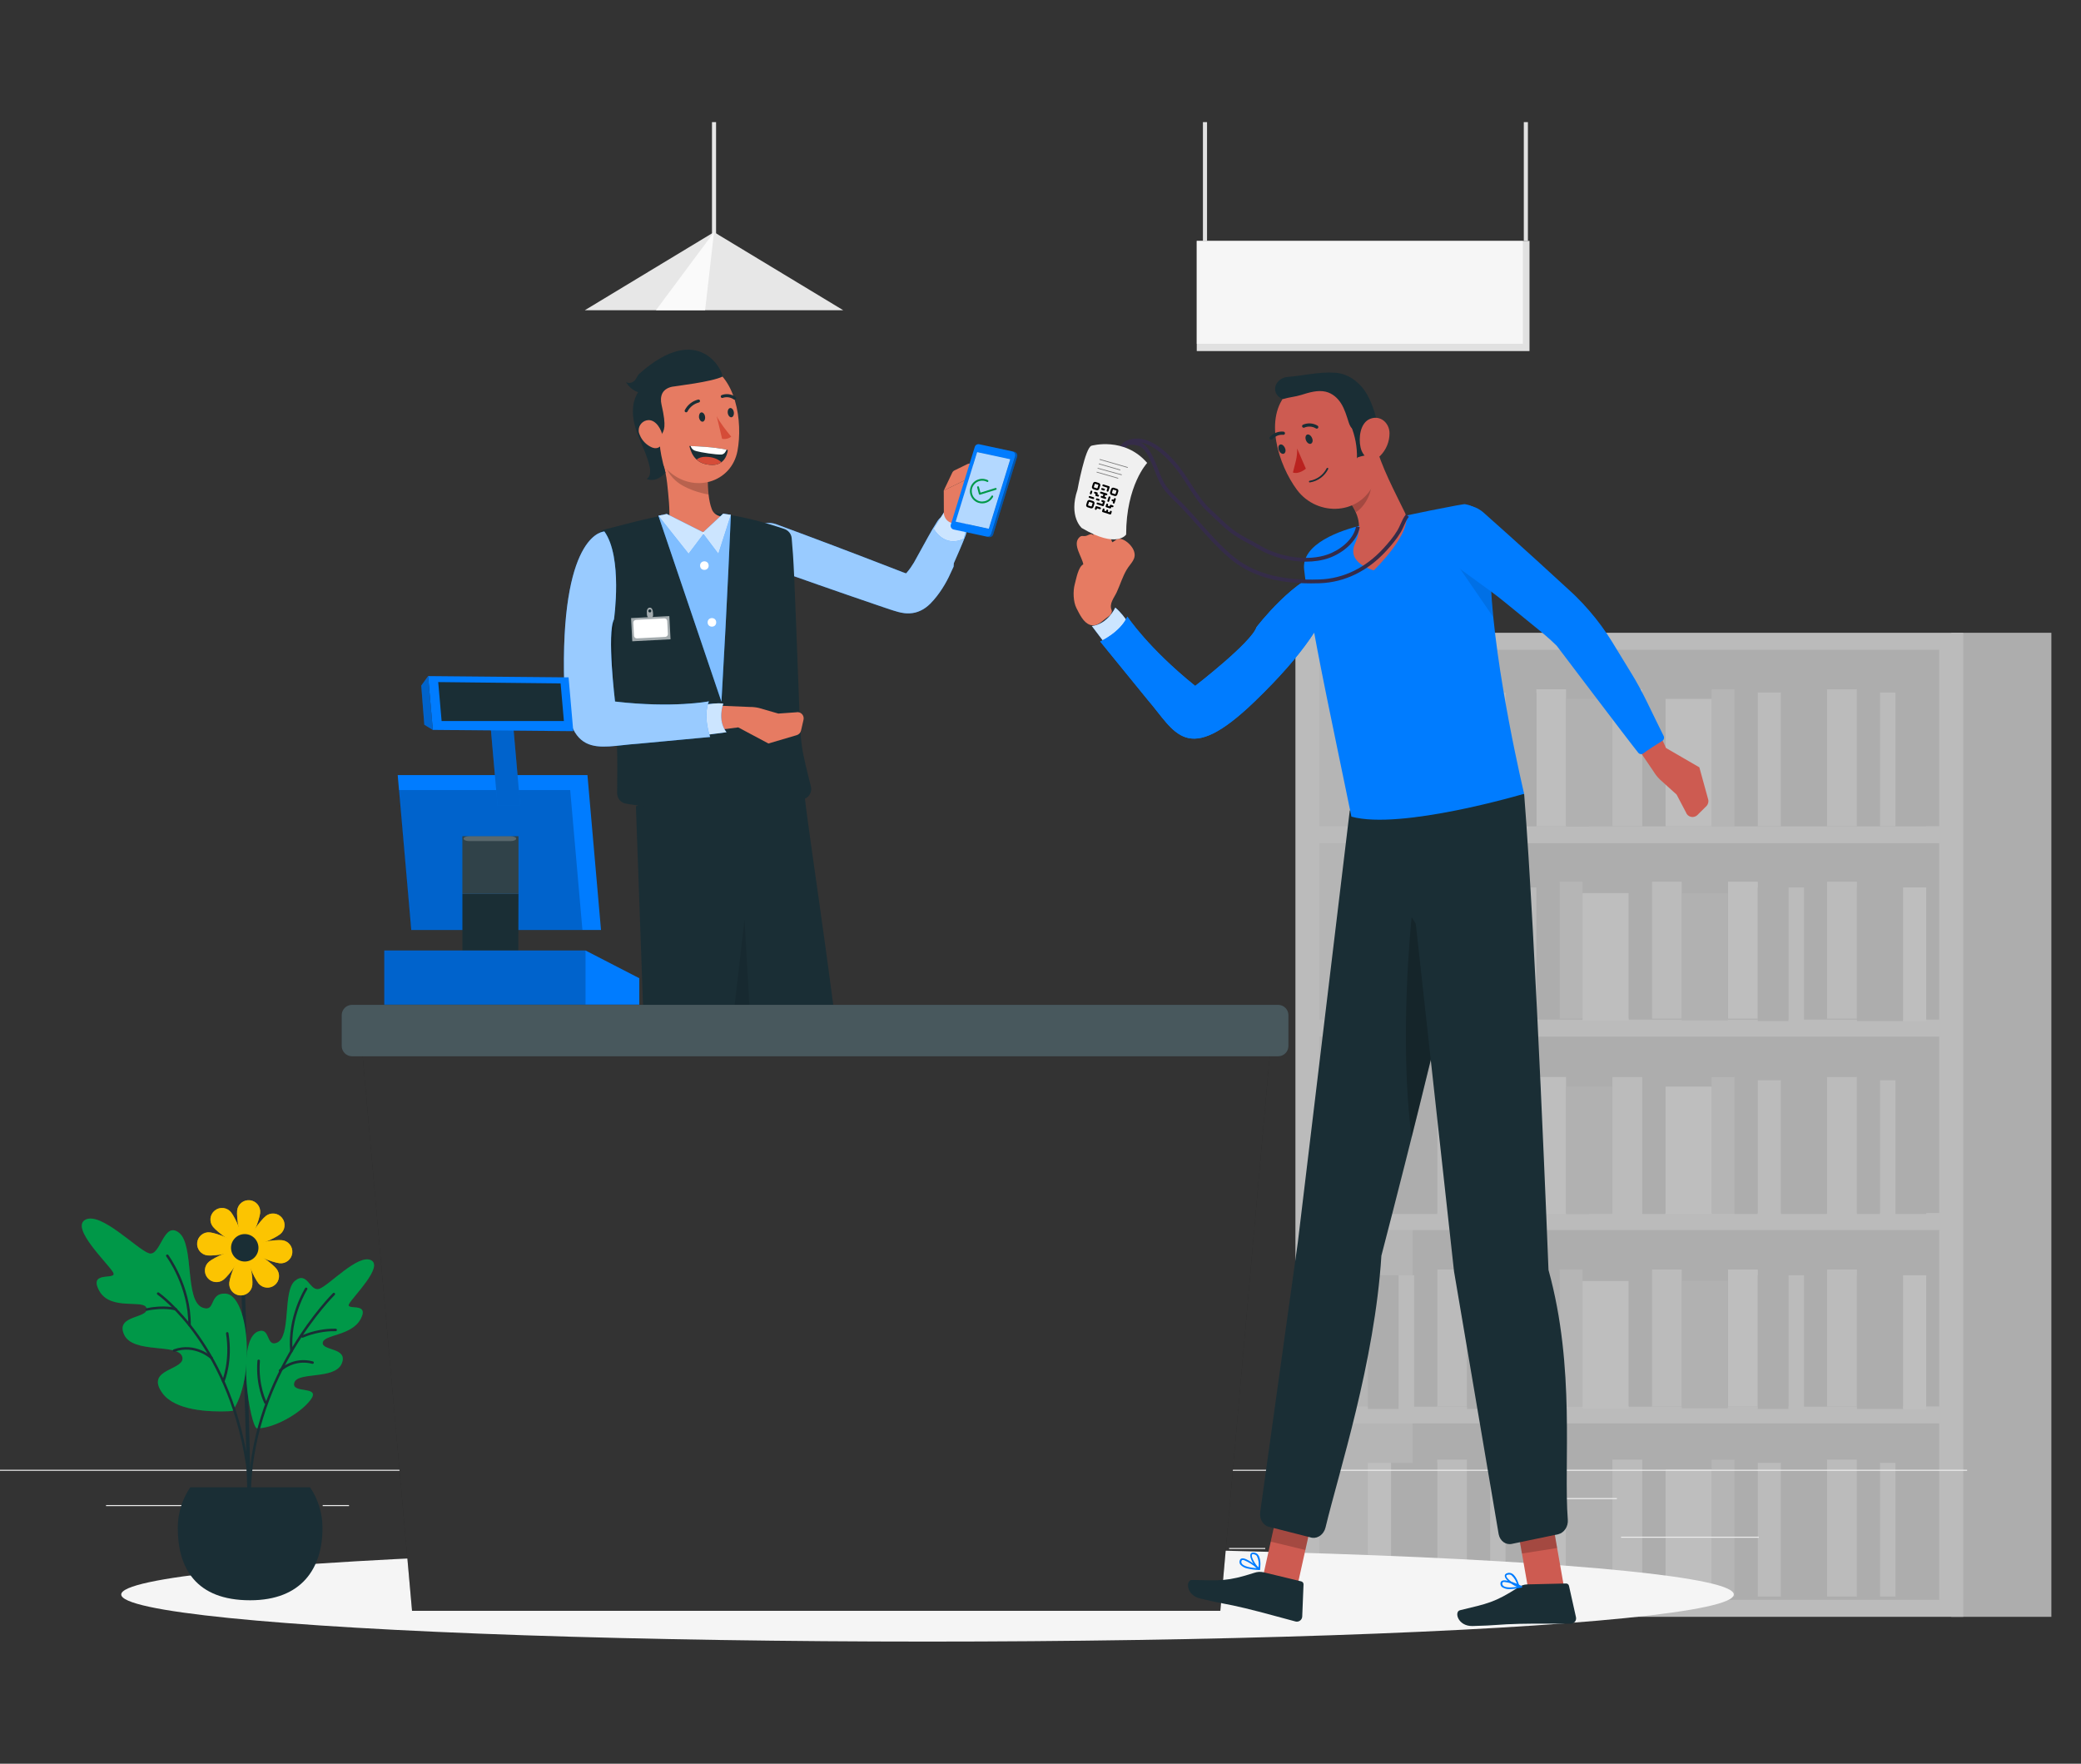 <?xml version="1.0" encoding="utf-8"?>
<!-- Generator: Adobe Illustrator 17.0.0, SVG Export Plug-In . SVG Version: 6.00 Build 0)  -->
<!DOCTYPE svg PUBLIC "-//W3C//DTD SVG 1.1//EN" "http://www.w3.org/Graphics/SVG/1.1/DTD/svg11.dtd">
<svg version="1.1" id="Layer_1" xmlns="http://www.w3.org/2000/svg" xmlns:xlink="http://www.w3.org/1999/xlink" x="0px" y="0px"
	 width="590px" height="500px" viewBox="0 0 590 500" enable-background="new 0 0 590 500" xml:space="preserve">
<rect x="0" y="0" width="590" height="500" fill="#333333" stroke="none"/>
<g>
	<g>
		<g opacity="0.7">
			<rect x="399.124" y="181.793" fill="#E1E1E1" width="154.087" height="274.165"/>
			<rect x="399.124" y="181.793" fill="#E1E1E1" width="154.087" height="274.165"/>
			<g>
				<g>
					<g>
						<path fill="#E1E1E1" d="M553.211,179.388v278.975H581.6V179.388H553.211z"/>
					</g>
					<g>
						<path fill="#ECECEC" d="M372.096,179.388v278.975h28.389V179.388H372.096z"/>
					</g>
					<g>
						<path fill="#F5F5F5" d="M367.275,179.388v278.975h189.341V179.388H367.275z M549.805,184.198v50.023H374.086v-50.023H549.805z
							 M374.086,343.887v-50.023h175.719v50.023H374.086z M549.805,348.697v50.023H374.086v-50.023H549.805z M374.086,289.054
							v-50.023h175.719v50.023H374.086z M374.086,453.553V403.53h175.719v50.023H374.086z"/>
					</g>
				</g>
				<g>
					<g>
						<g>
							<rect x="485.26" y="195.406" fill="#ECECEC" width="6.549" height="38.815"/>
							<rect x="491.81" y="195.406" fill="#E1E1E1" width="6.549" height="38.815"/>
						</g>
						<g>
							<rect x="472.161" y="198.134" fill="#FAFAFA" width="13.099" height="36.087"/>
						</g>
						<g>
							<rect x="457.148" y="195.406" fill="#F5F5F5" width="8.464" height="38.815"/>
							<g>
								<rect x="465.612" y="195.406" fill="#E1E1E1" width="6.549" height="38.815"/>
							</g>
						</g>
						<g>
							<rect x="407.473" y="195.406" fill="#F5F5F5" width="8.465" height="38.815"/>
							<rect x="415.938" y="195.406" fill="#E1E1E1" width="6.549" height="38.815"/>
						</g>
						<g>
							<g>
								<rect x="435.585" y="195.406" fill="#FAFAFA" width="8.465" height="38.815"/>
							</g>
							<g>
								<rect x="444.049" y="195.406" fill="#E1E1E1" width="6.549" height="38.815"/>
							</g>
						</g>
						<g>
							<rect x="394.374" y="196.326" fill="#E1E1E1" width="13.098" height="37.895"/>
							<rect x="387.825" y="196.326" fill="#FAFAFA" width="6.549" height="37.895"/>
						</g>
						<g>
							<g>
								<rect x="426.852" y="196.326" fill="#E1E1E1" width="8.732" height="37.895"/>
							</g>
							<g>
								<rect x="422.486" y="196.326" fill="#F5F5F5" width="4.366" height="37.895"/>
							</g>
						</g>
						<g>
							<rect x="444.049" y="198.134" fill="#E7E7E7" width="13.099" height="36.087"/>
						</g>
					</g>
					<g>
						<rect x="518.007" y="195.406" fill="#F5F5F5" width="8.464" height="38.815"/>
						<rect x="526.471" y="195.406" fill="#E1E1E1" width="6.549" height="38.815"/>
					</g>
					<g>
						<rect x="504.908" y="196.326" fill="#E1E1E1" width="13.099" height="37.895"/>
						<rect x="498.359" y="196.326" fill="#F5F5F5" width="6.549" height="37.895"/>
					</g>
					<g>
						<g>
							<rect x="537.386" y="196.326" fill="#E1E1E1" width="8.732" height="37.895"/>
						</g>
						<g>
							<rect x="533.02" y="196.326" fill="#F5F5F5" width="4.366" height="37.895"/>
						</g>
					</g>
				</g>
				<g>
					<g>
						<g>
							<rect x="485.26" y="413.798" fill="#ECECEC" width="6.549" height="38.815"/>
							<rect x="491.81" y="413.798" fill="#E1E1E1" width="6.549" height="38.815"/>
						</g>
						<g>
							<rect x="472.161" y="416.526" fill="#FAFAFA" width="13.099" height="36.087"/>
						</g>
						<g>
							<rect x="457.148" y="413.798" fill="#F5F5F5" width="8.464" height="38.815"/>
							<g>
								<rect x="465.612" y="413.798" fill="#E1E1E1" width="6.549" height="38.815"/>
							</g>
						</g>
						<g>
							<rect x="407.473" y="413.798" fill="#F5F5F5" width="8.465" height="38.815"/>
							<rect x="415.938" y="413.798" fill="#E1E1E1" width="6.549" height="38.815"/>
						</g>
						<g>
							<g>
								<rect x="435.585" y="413.798" fill="#FAFAFA" width="8.465" height="38.815"/>
							</g>
							<g>
								<rect x="444.049" y="413.798" fill="#E1E1E1" width="6.549" height="38.815"/>
							</g>
						</g>
						<g>
							<rect x="394.374" y="414.717" fill="#E1E1E1" width="13.098" height="37.895"/>
							<rect x="387.825" y="414.717" fill="#FAFAFA" width="6.549" height="37.895"/>
						</g>
						<g>
							<g>
								<rect x="426.852" y="414.717" fill="#E1E1E1" width="8.732" height="37.895"/>
							</g>
							<g>
								<rect x="422.486" y="414.717" fill="#F5F5F5" width="4.366" height="37.895"/>
							</g>
						</g>
						<g>
							<rect x="444.049" y="416.526" fill="#E7E7E7" width="13.099" height="36.087"/>
						</g>
					</g>
					<g>
						<rect x="518.007" y="413.798" fill="#F5F5F5" width="8.464" height="38.815"/>
						<rect x="526.471" y="413.798" fill="#E1E1E1" width="6.549" height="38.815"/>
					</g>
					<g>
						<rect x="504.908" y="414.717" fill="#E1E1E1" width="13.099" height="37.895"/>
						<rect x="498.359" y="414.717" fill="#F5F5F5" width="6.549" height="37.895"/>
					</g>
					<g>
						<g>
							<rect x="537.386" y="414.717" fill="#E1E1E1" width="8.732" height="37.895"/>
						</g>
						<g>
							<rect x="533.02" y="414.717" fill="#F5F5F5" width="4.366" height="37.895"/>
						</g>
					</g>
				</g>
				<g>
					<g>
						<g>
							<rect x="485.26" y="305.326" fill="#ECECEC" width="6.549" height="38.815"/>
							<rect x="491.81" y="305.326" fill="#E1E1E1" width="6.549" height="38.815"/>
						</g>
						<g>
							<rect x="472.161" y="308.054" fill="#FAFAFA" width="13.099" height="36.087"/>
						</g>
						<g>
							<rect x="457.148" y="305.326" fill="#F5F5F5" width="8.464" height="38.815"/>
							<g>
								<rect x="465.612" y="305.326" fill="#E1E1E1" width="6.549" height="38.815"/>
							</g>
						</g>
						<g>
							<rect x="407.473" y="305.326" fill="#F5F5F5" width="8.465" height="38.815"/>
							<rect x="415.938" y="305.326" fill="#E1E1E1" width="6.549" height="38.815"/>
						</g>
						<g>
							<g>
								<rect x="435.585" y="305.326" fill="#FAFAFA" width="8.465" height="38.815"/>
							</g>
							<g>
								<rect x="444.049" y="305.326" fill="#E1E1E1" width="6.549" height="38.815"/>
							</g>
						</g>
						<g>
							<rect x="394.374" y="306.246" fill="#E1E1E1" width="13.098" height="37.895"/>
							<rect x="387.825" y="306.246" fill="#FAFAFA" width="6.549" height="37.895"/>
						</g>
						<g>
							<g>
								<rect x="426.852" y="306.246" fill="#E1E1E1" width="8.732" height="37.895"/>
							</g>
							<g>
								<rect x="422.486" y="306.246" fill="#F5F5F5" width="4.366" height="37.895"/>
							</g>
						</g>
						<g>
							<rect x="444.049" y="308.054" fill="#E7E7E7" width="13.099" height="36.087"/>
						</g>
					</g>
					<g>
						<rect x="518.007" y="305.326" fill="#F5F5F5" width="8.464" height="38.815"/>
						<rect x="526.471" y="305.326" fill="#E1E1E1" width="6.549" height="38.815"/>
					</g>
					<g>
						<rect x="504.908" y="306.246" fill="#E1E1E1" width="13.099" height="37.895"/>
						<rect x="498.359" y="306.246" fill="#F5F5F5" width="6.549" height="37.895"/>
					</g>
					<g>
						<g>
							<rect x="537.386" y="306.246" fill="#E1E1E1" width="8.732" height="37.895"/>
						</g>
						<g>
							<rect x="533.02" y="306.246" fill="#F5F5F5" width="4.366" height="37.895"/>
						</g>
					</g>
				</g>
				<g>
					<g>
						<g>
							<rect x="442.134" y="359.905" fill="#ECECEC" width="6.549" height="38.815"/>
							<rect x="435.585" y="359.905" fill="#E1E1E1" width="6.549" height="38.815"/>
						</g>
						<g>
							<rect x="448.684" y="363.151" fill="#FAFAFA" width="13.099" height="36.087"/>
						</g>
						<g>
							<rect x="468.332" y="359.905" fill="#F5F5F5" width="8.464" height="38.815"/>
							<g>
								<rect x="461.782" y="359.905" fill="#E1E1E1" width="6.549" height="38.815"/>
							</g>
						</g>
						<g>
							<rect x="518.006" y="359.905" fill="#F5F5F5" width="8.465" height="38.815"/>
							<rect x="511.457" y="359.905" fill="#E1E1E1" width="6.549" height="38.815"/>
						</g>
						<g>
							<g>
								<rect x="489.894" y="359.905" fill="#FAFAFA" width="8.465" height="38.815"/>
							</g>
							<g>
								<rect x="483.345" y="359.905" fill="#E1E1E1" width="6.549" height="38.815"/>
							</g>
						</g>
						<g>
							<rect x="526.471" y="361.528" fill="#E1E1E1" width="13.099" height="37.895"/>
							<rect x="539.57" y="361.528" fill="#FAFAFA" width="6.549" height="37.895"/>
						</g>
						<g>
							<g>
								<rect x="498.359" y="361.528" fill="#E1E1E1" width="8.732" height="37.895"/>
							</g>
							<g>
								<rect x="507.091" y="361.528" fill="#F5F5F5" width="4.366" height="37.895"/>
							</g>
						</g>
						<g>
							<rect x="476.796" y="363.151" fill="#E7E7E7" width="13.099" height="36.087"/>
						</g>
					</g>
					<g>
						<rect x="407.473" y="359.905" fill="#F5F5F5" width="8.464" height="38.815"/>
						<rect x="400.923" y="359.905" fill="#E1E1E1" width="6.549" height="38.815"/>
					</g>
					<g>
						<rect x="415.937" y="361.528" fill="#E1E1E1" width="13.099" height="37.895"/>
						<rect x="429.036" y="361.528" fill="#F5F5F5" width="6.549" height="37.895"/>
					</g>
					<g>
						<g>
							<rect x="387.825" y="361.528" fill="#E1E1E1" width="8.732" height="37.895"/>
						</g>
						<g>
							<rect x="396.557" y="361.528" fill="#F5F5F5" width="4.366" height="37.895"/>
						</g>
					</g>
				</g>
				<g>
					<g>
						<g>
							<rect x="442.134" y="249.959" fill="#ECECEC" width="6.549" height="38.815"/>
							<rect x="435.585" y="249.959" fill="#E1E1E1" width="6.549" height="38.815"/>
						</g>
						<g>
							<rect x="448.684" y="253.205" fill="#FAFAFA" width="13.099" height="36.087"/>
						</g>
						<g>
							<rect x="468.332" y="249.959" fill="#F5F5F5" width="8.464" height="38.815"/>
							<g>
								<rect x="461.782" y="249.959" fill="#E1E1E1" width="6.549" height="38.815"/>
							</g>
						</g>
						<g>
							<rect x="518.006" y="249.959" fill="#F5F5F5" width="8.465" height="38.815"/>
							<rect x="511.457" y="249.959" fill="#E1E1E1" width="6.549" height="38.815"/>
						</g>
						<g>
							<g>
								<rect x="489.894" y="249.959" fill="#FAFAFA" width="8.465" height="38.815"/>
							</g>
							<g>
								<rect x="483.345" y="249.959" fill="#E1E1E1" width="6.549" height="38.815"/>
							</g>
						</g>
						<g>
							<rect x="526.471" y="251.582" fill="#E1E1E1" width="13.099" height="37.895"/>
							<rect x="539.57" y="251.582" fill="#FAFAFA" width="6.549" height="37.895"/>
						</g>
						<g>
							<g>
								<rect x="498.359" y="251.582" fill="#E1E1E1" width="8.732" height="37.895"/>
							</g>
							<g>
								<rect x="507.091" y="251.582" fill="#F5F5F5" width="4.366" height="37.895"/>
							</g>
						</g>
						<g>
							<rect x="476.796" y="253.205" fill="#E7E7E7" width="13.099" height="36.087"/>
						</g>
					</g>
					<g>
						<rect x="407.473" y="249.959" fill="#F5F5F5" width="8.464" height="38.815"/>
						<rect x="400.923" y="249.959" fill="#E1E1E1" width="6.549" height="38.815"/>
					</g>
					<g>
						<rect x="415.937" y="251.582" fill="#E1E1E1" width="13.099" height="37.895"/>
						<rect x="429.036" y="251.582" fill="#F5F5F5" width="6.549" height="37.895"/>
					</g>
					<g>
						<g>
							<rect x="387.825" y="251.582" fill="#E1E1E1" width="8.732" height="37.895"/>
						</g>
						<g>
							<rect x="396.557" y="251.582" fill="#F5F5F5" width="4.366" height="37.895"/>
						</g>
					</g>
				</g>
			</g>
		</g>
		<g>
			<rect x="459.6" y="435.645" fill="#ECECEC" width="39.051" height="0.295"/>
			<rect x="348.476" y="438.844" fill="#ECECEC" width="10.249" height="0.295"/>
			<rect x="435.792" y="424.696" fill="#ECECEC" width="22.628" height="0.295"/>
			<rect x="30.064" y="426.677" fill="#ECECEC" width="50.925" height="0.295"/>
			<rect x="91.487" y="426.677" fill="#ECECEC" width="7.467" height="0.295"/>
			<rect x="123.22" y="431.655" fill="#ECECEC" width="110.444" height="0.295"/>
			<rect x="-31.785" y="416.668" fill="#ECECEC" width="589.503" height="0.295"/>
			<g>
				<g>
					<rect x="201.86" y="34.621" fill="#E7E7E7" width="1.156" height="34.275"/>
					<g>
						<polygon fill="#E7E7E7" points="239.062,87.942 202.438,65.808 165.814,87.942 						"/>
						<polygon fill="#FAFAFA" points="199.91,87.942 202.438,65.808 185.975,87.942 						"/>
					</g>
				</g>
			</g>
			<g>
				<g>
					<rect x="339.301" y="68.296" fill="#E1E1E1" width="94.34" height="31.228"/>
				</g>
				<g>
					<rect x="341.05" y="34.621" fill="#E1E1E1" width="1.165" height="33.675"/>
				</g>
				<g>
					<rect x="432.027" y="34.621" fill="#E1E1E1" width="1.165" height="33.675"/>
				</g>
				<g opacity="0.7">
					<rect x="339.301" y="68.296" fill="#FFFFFF" width="92.461" height="29.174"/>
				</g>
			</g>
			<ellipse id="_x3C_Path_x3E__1_" fill="#F5F5F5" cx="262.966" cy="452.029" rx="228.596" ry="13.35"/>
			<g>
				<g>
					<g>
						<g>
							<g>
								<g>
									<g>
										<path fill="#007CFF" d="M220.13,148.638c5.309,1.986,10.638,3.918,15.932,5.95c5.296,2.024,10.607,4.009,15.888,6.078
											l3.966,1.539l1.686,0.597c0.202,0.068,0.269,0.075,0.179,0.074c-0.109-0.008-0.487-0.026-0.884,0.092
											c-0.403,0.093-0.69,0.277-0.771,0.339c-0.055,0.047-0.029,0.018-0.038,0.042c0.031-0.028,0.073-0.063,0.115-0.09
											c0.229-0.203,0.635-0.635,0.979-1.042c0.705-0.831,1.353-1.754,1.942-2.747l4.009-7.259
											c1.412-2.468,1.115-2.038,2.638-4.451c1.326-2.1,4.102-2.727,6.202-1.402c1.852,1.169,2.558,3.469,1.788,5.436
											c-1.037,2.658-2.182,5.261-3.33,7.863l-0.069,0.976l-0.896,1.933l-0.467,1l-0.576,1.119
											c-0.8,1.483-1.726,2.936-2.801,4.318c-0.549,0.696-1.074,1.339-1.861,2.129l-0.678,0.622
											c-0.295,0.234-0.537,0.44-0.892,0.677c-0.671,0.459-1.607,0.947-2.697,1.224c-1.091,0.268-2.185,0.28-3,0.186
											c-0.794-0.093-1.421-0.243-1.901-0.373c-0.988-0.273-1.607-0.484-2.364-0.723l-4.04-1.374
											c-5.393-1.816-10.757-3.715-16.135-5.576c-5.381-1.853-10.726-3.806-16.091-5.704c-3.173-1.122-4.835-4.605-3.713-7.777
											c1.122-3.173,4.605-4.835,7.777-3.712C220.051,148.61,220.105,148.63,220.13,148.638z"/>
										<path opacity="0.6" fill="#FFFFFF" enable-background="new    " d="M220.13,148.638c5.309,1.986,10.638,3.918,15.932,5.95
											c5.296,2.024,10.607,4.009,15.888,6.078l3.966,1.539l1.686,0.597c0.202,0.068,0.269,0.075,0.179,0.074
											c-0.109-0.008-0.487-0.026-0.884,0.092c-0.403,0.093-0.69,0.277-0.771,0.339c-0.055,0.047-0.029,0.018-0.038,0.042
											c0.031-0.028,0.073-0.063,0.115-0.09c0.229-0.203,0.635-0.635,0.979-1.042c0.705-0.831,1.353-1.754,1.942-2.747
											l4.009-7.259c1.412-2.468,1.115-2.038,2.638-4.451c1.326-2.1,4.102-2.727,6.202-1.402
											c1.852,1.169,2.558,3.469,1.788,5.436c-1.037,2.658-2.182,5.261-3.33,7.863l-0.069,0.976l-0.896,1.933l-0.467,1
											l-0.576,1.119c-0.8,1.483-1.726,2.936-2.801,4.318c-0.549,0.696-1.074,1.339-1.861,2.129l-0.678,0.622
											c-0.295,0.234-0.537,0.44-0.892,0.677c-0.671,0.459-1.607,0.947-2.697,1.224c-1.091,0.268-2.185,0.28-3,0.186
											c-0.794-0.093-1.421-0.243-1.901-0.373c-0.988-0.273-1.607-0.484-2.364-0.723l-4.04-1.374
											c-5.393-1.816-10.757-3.715-16.135-5.576c-5.381-1.853-10.726-3.806-16.091-5.704c-3.173-1.122-4.835-4.605-3.713-7.777
											c1.122-3.173,4.605-4.835,7.777-3.712C220.051,148.61,220.105,148.63,220.13,148.638z"/>
									</g>
									<g>
										<g>
											<g>
												<path fill="#007CFF" d="M264.706,149.876c0,0,2.924,5.56,8.559,2.83l1.231-5.561l-6.807-1.985L264.706,149.876z"/>
												<path opacity="0.8" fill="#FFFFFF" enable-background="new    " d="M264.706,149.876c0,0,2.924,5.56,8.559,2.83
													l1.231-5.561l-6.807-1.985L264.706,149.876z"/>
											</g>
											<path fill="#E67B62" d="M267.604,145.656l-0.032-6.592l7.993-3.923c0,0,0.566,9.737-1.349,12.503
												c-1.131,1.634-2.996,1.109-4.662,0.517C268.485,147.783,267.758,146.779,267.604,145.656L267.604,145.656z"/>
											<path fill="#E67B62" d="M270.606,133.362l3.717-1.816c1.073-0.524,2.249,0.498,1.88,1.634l-0.638,1.961l-7.993,3.923
												l2.406-5.067C270.109,133.721,270.331,133.497,270.606,133.362z"/>
										</g>
									</g>
								</g>
								<g>
									<g>
										<polygon fill="#007CFF" points="280.342,149.897 270.954,147.877 277.033,128.173 286.421,130.192 										"/>
										<g>
											<g>
												<path fill="#007CFF" d="M288.371,129.461l-6.801,22.049c-0.17,0.529-0.721,0.854-1.272,0.736l-0.55-0.118
													c0.55,0.118,1.092-0.208,1.263-0.738l6.8-22.049c0.188-0.611-0.184-1.247-0.807-1.381l0.55,0.118
													C288.177,128.211,288.559,128.85,288.371,129.461z"/>
												<path opacity="0.3" enable-background="new    " d="M288.371,129.461l-6.801,22.049
													c-0.17,0.529-0.721,0.854-1.272,0.736l-0.55-0.118c0.55,0.118,1.092-0.208,1.263-0.738l6.8-22.049
													c0.188-0.611-0.184-1.247-0.807-1.381l0.55,0.118C288.177,128.211,288.559,128.85,288.371,129.461z"/>
											</g>
											<g>
												<path fill="#007CFF" d="M287.005,127.959l-9.37-2.016c-0.55-0.118-1.101,0.207-1.263,0.738l-6.8,22.049
													c-0.188,0.611,0.184,1.247,0.807,1.381l9.37,2.016c0.55,0.118,1.092-0.208,1.263-0.738l6.8-22.049
													C288,128.73,287.627,128.093,287.005,127.959z M280.342,149.897l-9.388-2.02l6.079-19.704l9.388,2.02L280.342,149.897z"
													/>
												<polygon fill="#007CFF" points="286.421,130.192 280.342,149.897 270.954,147.877 277.033,128.173 												"/>
												<polygon opacity="0.7" fill="#FFFFFF" enable-background="new    " points="286.421,130.192 280.342,149.897 
													270.954,147.877 277.033,128.173 												"/>
											</g>
										</g>
									</g>
									<g>
										<path fill="#009848" d="M280.139,136.169c0.081,0.093,0.123,0.195,0.066,0.317c-0.059,0.126-0.194,0.185-0.324,0.134
											c-0.139-0.054-0.273-0.123-0.413-0.175c-0.522-0.191-1.057-0.226-1.599-0.111c-0.621,0.132-1.159,0.423-1.58,0.9
											c-0.693,0.786-0.928,1.696-0.68,2.718c0.164,0.677,0.53,1.231,1.091,1.642c0.737,0.541,1.559,0.715,2.454,0.507
											c0.59-0.137,1.096-0.429,1.5-0.882c0.145-0.163,0.26-0.353,0.388-0.531c0.024-0.033,0.04-0.071,0.063-0.105
											c0.075-0.108,0.197-0.149,0.309-0.105c0.121,0.047,0.184,0.155,0.169,0.286c-0.001,0.011-0.001,0.022-0.001,0.033
											c-0.04,0.076-0.08,0.153-0.12,0.229c-0.028,0.041-0.055,0.081-0.083,0.122c-0.422,0.625-0.983,1.078-1.691,1.339
											c-0.752,0.278-1.513,0.298-2.278,0.054c-0.127-0.04-0.251-0.09-0.376-0.136c-0.121-0.063-0.241-0.126-0.362-0.19
											c-0.014-0.012-0.026-0.025-0.041-0.034c-0.465-0.287-0.844-0.662-1.123-1.131c-0.542-0.909-0.663-1.874-0.351-2.888
											c0.039-0.127,0.09-0.25,0.136-0.375c0.063-0.121,0.126-0.241,0.19-0.362c0.028-0.041,0.055-0.081,0.083-0.122
											c0.422-0.625,0.983-1.078,1.691-1.339c0.752-0.278,1.513-0.298,2.278-0.054c0.127,0.04,0.251,0.09,0.376,0.136
											C279.986,136.089,280.062,136.129,280.139,136.169z"/>
										<path fill="#009848" d="M277.981,139.671c0.032-0.015,0.055-0.03,0.081-0.038c1.373-0.427,2.747-0.852,4.12-1.279
											c0.101-0.031,0.195-0.038,0.283,0.032c0.156,0.122,0.128,0.361-0.052,0.443c-0.025,0.011-0.051,0.019-0.077,0.027
											c-1.471,0.456-2.942,0.913-4.413,1.369c-0.213,0.066-0.339-0.004-0.397-0.22c-0.16-0.6-0.32-1.201-0.482-1.801
											c-0.029-0.107-0.017-0.203,0.062-0.284c0.138-0.14,0.372-0.084,0.432,0.107c0.047,0.147,0.082,0.297,0.122,0.446
											C277.766,138.866,277.871,139.258,277.981,139.671z"/>
									</g>
								</g>
							</g>
							<g>
								<g>
									<polygon fill="#E67B62" points="243.714,449.296 233.705,448.715 232.209,425.373 242.218,425.953 									"/>
									<path fill="#1A2E35" d="M244.965,443.329h-12.223c-0.41,0-0.768,0.285-0.86,0.685l-2.07,8.911
										c-0.215,0.924,0.503,1.799,1.45,1.783c3.933-0.068,6.805-0.298,11.758-0.298c3.047,0,12.234,0.317,16.442,0.317
										c4.116,0,4.799-4.161,3.08-4.538c-7.708-1.69-13.505-4.02-15.956-6.243C246.144,443.545,245.564,443.329,244.965,443.329z"
										/>
									<g>
										<polygon opacity="0.2" enable-background="new    " points="242.221,425.959 232.208,425.379 232.984,437.411 
											242.997,437.504 										"/>
									</g>
									<path fill="#007CFF" d="M245.643,444.721c-0.092-0.023-0.162-0.099-0.177-0.193c-0.014-0.095,0.029-0.189,0.111-0.24
										c0.367-0.228,3.624-2.217,4.725-1.645c0.171,0.088,0.38,0.276,0.4,0.671c0.028,0.531-0.141,0.953-0.504,1.255
										c-0.458,0.382-1.173,0.511-1.936,0.511C247.335,445.081,246.338,444.889,245.643,444.721z M246.335,444.387
										c1.698,0.342,3.008,0.279,3.561-0.181c0.243-0.202,0.351-0.484,0.331-0.862c-0.01-0.185-0.084-0.246-0.147-0.279
										c-0.08-0.041-0.184-0.06-0.307-0.06C249.004,443.006,247.473,443.733,246.335,444.387z"/>
									<path fill="#007CFF" d="M245.57,444.689c-0.073-0.047-0.113-0.13-0.105-0.218c0.011-0.122,0.279-3.016,1.454-3.967
										c0.305-0.248,0.645-0.348,1.014-0.306c0.567,0.07,0.713,0.42,0.75,0.623c0.201,1.117-1.827,3.314-2.87,3.878
										c-0.035,0.019-0.074,0.028-0.113,0.028C245.654,444.728,245.609,444.715,245.57,444.689z M247.216,440.872
										c-0.753,0.61-1.09,2.296-1.215,3.141c1.039-0.783,2.333-2.443,2.215-3.103c-0.011-0.06-0.036-0.202-0.345-0.24
										c-0.036-0.005-0.072-0.007-0.107-0.007C247.568,440.663,247.388,440.732,247.216,440.872z"/>
								</g>
								<g>
									<polygon fill="#E67B62" points="191.798,450.138 182.059,447.759 184.807,424.53 194.545,426.91 									"/>
									<path fill="#1A2E35" d="M193.112,443.329h-12.223c-0.41,0-0.768,0.285-0.86,0.685l-2.07,8.911
										c-0.215,0.924,0.503,1.799,1.45,1.783c3.933-0.068,6.805-0.298,11.758-0.298c3.047,0,12.234,0.317,16.442,0.317
										c4.116,0,4.799-4.161,3.08-4.538c-7.708-1.69-13.505-4.02-15.956-6.243C194.291,443.545,193.712,443.329,193.112,443.329z"
										/>
									<g>
										<polygon opacity="0.2" enable-background="new    " points="194.547,426.917 184.804,424.536 183.224,437.912 
											193.281,437.912 										"/>
									</g>
									<path fill="#007CFF" d="M193.79,444.721c-0.092-0.023-0.162-0.099-0.177-0.193c-0.014-0.095,0.029-0.189,0.111-0.24
										c0.367-0.228,3.624-2.217,4.725-1.645c0.171,0.088,0.38,0.276,0.4,0.671c0.028,0.531-0.141,0.953-0.504,1.255
										c-0.458,0.382-1.173,0.511-1.936,0.511C195.483,445.081,194.485,444.889,193.79,444.721z M194.482,444.387
										c1.698,0.342,3.008,0.279,3.561-0.181c0.243-0.202,0.351-0.484,0.331-0.862c-0.01-0.185-0.084-0.246-0.147-0.279
										c-0.08-0.041-0.184-0.06-0.307-0.06C197.151,443.006,195.621,443.733,194.482,444.387z"/>
									<path fill="#007CFF" d="M193.717,444.689c-0.073-0.047-0.113-0.13-0.105-0.218c0.011-0.122,0.279-3.016,1.454-3.967
										c0.305-0.248,0.645-0.348,1.014-0.306c0.567,0.07,0.713,0.42,0.75,0.623c0.201,1.117-1.827,3.314-2.87,3.878
										c-0.035,0.019-0.074,0.028-0.113,0.028C193.801,444.728,193.756,444.715,193.717,444.689z M195.363,440.872
										c-0.753,0.61-1.09,2.296-1.215,3.141c1.039-0.783,2.333-2.443,2.215-3.103c-0.011-0.06-0.036-0.202-0.345-0.24
										c-0.036-0.005-0.072-0.007-0.107-0.007C195.715,440.663,195.535,440.732,195.363,440.872z"/>
								</g>
								<g>
									<g>
										<g>
											<g>
												<g>
													<g>
														<path fill="#1A2E35" d="M196.677,228.354l23.335,113.252l9.956,93.473l15.901-0.629c0,0,0.924-47.98-3.73-98.13
															c-4.203-45.285-12.22-95.022-13.954-110.117l-8.024-7.539l-11.709,1.913L196.677,228.354z"/>
													</g>
												</g>
											</g>
											<g>
												<g>
													<path fill="#1A2E35" d="M180.291,228.594l4.433,123.718l-4.542,82.483l18.103,0.873c0,0,5.914-39.257,8.917-86.073
														c3.027-47.196,3.146-98.607,3.88-114.764l-7.037-12.047h-11.392L180.291,228.594z"/>
												</g>
											</g>
											<path fill="#1A2E35" d="M227.381,211.775c-0.562-4.216-0.665-8.339-0.813-12.282
												c-1.472-39.237-1.517-40.076-2.112-46.925c-0.107-1.228-0.962-2.231-2.13-2.624c-24.027-8.075-33.827-4.131-51.077,0.214
												c-1.364,0.344-2.162,1.766-2.014,3.164c1.214,11.524,4.843,39.7,5.698,58.452c0.125,2.749,0.074,9.386,0.032,13.052
												c-0.017,1.491,1.051,2.762,2.521,3.011c6.104,1.03,21.38,2.972,26.051-2.424c1.042-1.204,2.872-1.303,4.105-0.295
												c1.91,1.561,5.038,2.961,10.019,2.611c4.739-0.332,7.857-0.74,9.85-1.087c1.732-0.301,2.827-2.024,2.388-3.726
												C229.03,219.544,227.705,214.204,227.381,211.775z"/>
											<path fill="#E67B62" d="M206.159,146.622l-6.63,4.363l-6.191,0.268l-3.62-3.181c0.256-3.717-0.183-7.41-0.573-11.115
												c-0.451-4.253-1.78-7.325-1.78-7.325l0.634,0.012l6.13,0.122l6.788,0.134c0,0-0.268,2.523-0.268,5.643v0.024
												c0,1.475,0.061,3.096,0.244,4.631c0.171,1.56,0.475,3.035,0.951,4.229C202.784,146.805,206.013,146.61,206.159,146.622z"
												/>
											<g>
												<g>
													<path fill="#007CFF" d="M207.203,145.977c-0.043,0.836-0.878,22.349-2.657,52.906h-0.021l-17.85-52.67l0.878-0.193
														l10.092,5.014h3.064l5.7-5.207l0.086,0.021L207.203,145.977z"/>
													<path opacity="0.5" fill="#FFFFFF" enable-background="new    " d="M207.203,145.977
														c-0.043,0.836-0.878,22.349-2.657,52.906h-0.021l-17.85-52.67l0.878-0.193l10.092,5.014h3.064l5.7-5.207l0.086,0.021
														L207.203,145.977z"/>
													<g>
														<polygon fill="#007CFF" points="189.029,145.695 199.692,151.063 195.222,156.982 186.681,146.219 														"/>
													</g>
													<g>
														<polygon fill="#007CFF" points="207.203,145.955 207.203,145.977 203.667,156.991 199.446,151.398 199.189,151.055 
															199.36,150.884 205.039,145.612 206.41,145.827 206.495,145.848 														"/>
													</g>
													<g opacity="0.8">
														<polygon fill="#FFFFFF" points="189.029,145.695 199.692,151.063 195.222,156.982 186.681,146.219 														"/>
													</g>
													<g opacity="0.8">
														<polygon fill="#FFFFFF" points="207.203,145.955 207.203,145.977 203.667,156.991 199.446,151.398 199.189,151.055 
															199.36,150.884 205.039,145.612 206.41,145.827 206.495,145.848 														"/>
													</g>
												</g>
											</g>
											<g>
												<circle fill="#FFFFFF" cx="199.699" cy="160.345" r="1.215"/>
												<circle fill="#FFFFFF" cx="201.843" cy="176.439" r="1.215"/>
											</g>
											<path opacity="0.2" enable-background="new    " d="M200.894,140.2c-2.961-0.536-5.448-1.462-7.458-2.596
												c-1.743-0.987-3.144-2.401-4.095-4.083c-0.682-1.182-1.146-2.498-1.341-3.876c-0.097-0.573-0.146-1.158-0.146-1.743
												l6.276,1.865l5.947,1.767l0.573,4.01v0.024C200.651,137.043,200.711,138.664,200.894,140.2z"/>
											<g>
												<path fill="#E67B62" d="M183.511,116.306c0.963,8.947,1.187,12.743,5.93,17.129c7.137,6.609,17.913,3.456,19.642-5.587
													c1.543-8.15-0.301-21.456-9.254-24.561c-6.378-2.286-13.401,1.031-15.687,7.408
													C183.499,112.491,183.283,114.412,183.511,116.306z"/>
												<path fill="#1A2E35" d="M198.175,118.36c0.12,0.721,0.593,1.249,1.06,1.182c0.466-0.068,0.767-0.725,0.66-1.445
													c-0.106-0.72-0.593-1.249-1.06-1.182C198.369,116.982,198.107,117.669,198.175,118.36z"/>
												<path fill="#1A2E35" d="M206.336,117.111c0.118,0.734,0.593,1.249,1.06,1.182c0.466-0.067,0.767-0.726,0.66-1.445
													c-0.106-0.72-0.593-1.249-1.061-1.169C206.529,115.76,206.23,116.392,206.336,117.111z"/>
												<path fill="#D54C38" d="M203.196,117.963c0.732,1.636,2.973,4.45,4.12,5.828c-0.734,0.567-1.678,0.789-2.588,0.608
													L203.196,117.963z"/>
												<path fill="#1A2E35" d="M194.509,116.889c0.187,0.014,0.361-0.098,0.427-0.274c0.669-1.245,1.827-2.154,3.195-2.508
													c0.233-0.057,0.376-0.291,0.32-0.525c-0.055-0.227-0.283-0.366-0.51-0.311c-0.005,0.001-0.01,0.002-0.015,0.004
													c-1.648,0.414-3.034,1.525-3.795,3.043c-0.082,0.219,0.029,0.462,0.248,0.544l0,0
													C194.419,116.883,194.464,116.893,194.509,116.889z"/>
												<path fill="#1A2E35" d="M208.265,113.304c0.156,0.007,0.305-0.068,0.392-0.198c0.128-0.199,0.073-0.465-0.124-0.597
													c-1.145-0.812-2.618-1-3.93-0.502c-0.21,0.083-0.314,0.32-0.232,0.531c0.004,0.01,0.009,0.021,0.014,0.031
													c0.092,0.214,0.341,0.313,0.555,0.221c0.002-0.001,0.004-0.002,0.006-0.003l0,0c1.037-0.352,2.178-0.188,3.074,0.44
													C208.092,113.276,208.178,113.304,208.265,113.304z"/>
											</g>
											<path fill="#1A2E35" d="M204.84,106.765c0.21-1.502-6.676-15.873-23.562-0.829c-0.637,0.568-0.83,1.521-1.478,2.077
												s-1.686,0.786-2.342,0.239c0.742,1.356,1.996,2.424,3.453,2.941c-2.008,3.132-1.735,7.2-0.55,10.726
												s3.058,6.828,3.832,10.467c0.261,1.228,0.237,2.803-0.875,3.384c2.087,0.818,3.762-0.153,5.366-1.719
												c-4.408-16.089,1.854-6.395-1.136-19.367c-0.247-1.073-0.244-2.265,0.269-3.24c0.529-1.005,1.638-1.592,2.753-1.81
												C191.685,109.416,201.61,108.317,204.84,106.765z"/>
											<path fill="#E67B62" d="M181.391,123.319c0.639,1.58,1.875,2.844,3.44,3.518c2.094,0.863,3.418-0.941,3.07-3.072
												c-0.33-1.914-1.807-4.67-4.015-4.669c-1.604,0.052-2.862,1.394-2.81,2.997
												C181.09,122.521,181.198,122.939,181.391,123.319z"/>
										</g>
									</g>
									<g>
										<path opacity="0.6" fill="#FFFFFF" enable-background="new    " d="M189.766,174.66l0.343,6.575l-10.844,0.566
											l-0.343-6.575l4.819-0.252c-0.342-0.238-0.321-0.732-0.348-1.255c-0.042-0.803,0.184-1.421,0.817-1.454
											c0.633-0.033,0.88,0.633,0.922,1.436c0.027,0.523,0.141,0.937-0.174,1.21L189.766,174.66z"/>
										<path fill="#FFFFFF" d="M188.608,180.552l-8.025,0.419c-0.439,0.023-0.814-0.315-0.837-0.754l-0.191-3.651
											c-0.023-0.439,0.315-0.814,0.754-0.837l8.025-0.419c0.439-0.023,0.814,0.315,0.837,0.754l0.19,3.651
											C189.384,180.154,189.047,180.529,188.608,180.552z"/>
										<circle fill="#1A2E35" cx="184.233" cy="173.195" r="0.425"/>
									</g>
									<polygon opacity="0.2" enable-background="new    " points="174.219,177.285 173.719,195.845 171.061,170.045 									"/>
									<path fill="#E67B62" d="M203.792,200.054l8.827,0.367c0.868-0.007,1.735,0.09,2.58,0.291l5.467,1.58l5.026-0.359
										c1.27-0.3,2.413,0.837,2.12,2.108l-0.708,3.075c-0.143,0.619-0.608,1.114-1.217,1.293l-8.024,2.368l-8.562-4.57
										l-9.469,1.205l1.415-7.388L203.792,200.054z"/>
									<g>
										<g>
											<g>
												<path fill="#007CFF" d="M196.749,200.526c0,0,4.747-1.474,8.32-1.066c0,0-1.821,4.659,0.902,8.125l-8.419,1.096
													L196.749,200.526z"/>
											</g>
											<path opacity="0.8" fill="#FFFFFF" enable-background="new    " d="M196.749,200.526c0,0,4.747-1.474,8.32-1.066
												c0,0-1.821,4.659,0.902,8.125l-8.419,1.096L196.749,200.526z"/>
										</g>
										<path fill="#007CFF" d="M171.357,150.674c0,0-11.875,0-11.474,39.601c0.264,26.054,9.334,21.317,20.977,20.572
											l20.477-1.917c0,0-2.1-5.602-0.362-10.101c0,0-10.094,1.984-26.603,0.052c0,0-2.337-19.372-0.299-23.302
											C174.074,175.581,176.603,157.975,171.357,150.674z"/>
										<path opacity="0.6" fill="#FFFFFF" enable-background="new    " d="M171.357,150.674c0,0-11.875,0-11.474,39.601
											c0.264,26.054,9.334,21.317,20.977,20.572l20.477-1.917c0,0-2.1-5.602-0.362-10.101c0,0-10.094,1.984-26.603,0.052
											c0,0-2.337-19.372-0.299-23.302C174.074,175.581,176.603,157.975,171.357,150.674z"/>
									</g>
									<polygon opacity="0.1" enable-background="new    " points="214.234,315.761 211.083,260.604 207.903,288.183 									"/>
								</g>
							</g>
						</g>
						<g>
							<path fill="#1A2E35" d="M206.351,127.579c0,0-2.817-0.874-10.912-1.144c0.711,2.887,2.286,5.277,6.436,5.37
								C206.024,131.897,206.351,127.579,206.351,127.579z"/>
							<path fill="#D54C38" d="M200.139,129.495c2.002,0.044,3.404,0.628,4.401,1.531c-0.631,0.482-1.502,0.799-2.661,0.773
								c-2.002-0.045-3.396-0.614-4.391-1.53C198.118,129.787,198.979,129.469,200.139,129.495z"/>
							<path fill="#FFFFFF" d="M205.99,127.485c-0.28,0.601-0.559,1.203-1.386,1.374c-1.698,0.079-5.967-0.628-7.104-0.951
								c-0.731-0.167-1.339-0.486-1.712-1.462C202.02,126.672,205.025,127.257,205.99,127.485z"/>
						</g>
					</g>
				</g>
			</g>
			<g>
				<g>
					<g>
						<polygon points="345.983,456.667 116.82,456.667 101.661,286.294 361.142,286.294 						"/>
					</g>
				</g>
				<g opacity="0.2">
					<polygon fill="#FFFFFF" points="345.983,456.667 116.82,456.667 101.661,286.294 361.142,286.294 					"/>
				</g>
				<path fill="#1A2E35" d="M362.363,299.452H99.814c-1.619,0-2.932-1.313-2.932-2.932v-8.722c0-1.619,1.313-2.932,2.932-2.932
					h262.548c1.619,0,2.932,1.313,2.932,2.932v8.722C365.295,298.14,363.982,299.452,362.363,299.452z"/>
				<path opacity="0.2" fill="#FFFFFF" enable-background="new    " d="M362.363,299.452H99.814c-1.619,0-2.932-1.313-2.932-2.932
					v-8.722c0-1.619,1.313-2.932,2.932-2.932h262.548c1.619,0,2.932,1.313,2.932,2.932v8.722
					C365.295,298.14,363.982,299.452,362.363,299.452z"/>
			</g>
			<g>
				<g>
					<g>
						<polygon fill="#007CFF" points="170.397,263.649 116.598,263.649 112.755,219.725 166.554,219.725 						"/>
						<polygon opacity="0.2" enable-background="new    " points="165.131,263.649 116.538,263.649 113.067,223.975 161.66,223.975 
													"/>
					</g>
					<g>
						<g>
							<g>
								<polygon fill="#1A2E35" points="146.953,269.462 131.099,269.462 131.099,253.412 146.998,253.412 								"/>
								<rect x="131.099" y="237.068" fill="#1A2E35" width="15.899" height="16.344"/>
								<rect x="131.099" y="237.068" opacity="0.1" fill="#FFFFFF" enable-background="new    " width="15.899" height="16.344"/>
							</g>
						</g>
						<path opacity="0.2" fill="#FFFFFF" enable-background="new    " d="M133.027,237.068h11.73c0.882,0,1.598,0.308,1.598,0.689
							c0,0.38-0.715,0.689-1.598,0.689h-11.73c-0.882,0-1.598-0.308-1.598-0.689C131.43,237.376,132.145,237.068,133.027,237.068z"
							/>
						<g>
							<polygon fill="#007CFF" points="181.25,284.801 108.959,284.801 108.959,269.462 166.01,269.462 181.25,277.318 							"/>
							<rect x="108.959" y="269.462" opacity="0.2" enable-background="new    " width="57.052" height="15.339"/>
						</g>
					</g>
				</g>
				<g>
					<polygon fill="#007CFF" points="147.496,228.426 141.064,228.426 138.652,200.86 145.085,200.86 					"/>
					<polygon opacity="0.2" enable-background="new    " points="147.496,228.426 141.064,228.426 138.652,200.86 145.085,200.86 
											"/>
				</g>
				<g>
					<g>
						<polygon fill="#007CFF" points="162.535,207.282 122.711,206.92 121.377,191.668 161.201,192.03 						"/>
						<polygon fill="#1A2E35" points="159.874,204.404 125.205,204.404 124.239,193.365 158.941,193.745 						"/>
					</g>
					<g>
						<g>
							<polygon fill="#007CFF" points="121.377,191.668 122.711,206.92 120.297,205.453 119.432,194.364 							"/>
						</g>
						<g opacity="0.2">
							<polygon points="121.377,191.668 122.711,206.92 120.297,205.453 119.432,194.364 							"/>
						</g>
					</g>
				</g>
			</g>
			<g>
				<g>
					<g>
						<g>
							<path fill="#1A2E35" d="M70.617,422.074c0.271-0.018,0.482-0.247,0.475-0.521c-0.59-23.415-1.797-61.826-1.861-62.036
								c-0.08-0.269-0.364-0.416-0.632-0.343c-0.269,0.08-0.423,0.363-0.344,0.632c0.015,0.052,1.235,38.596,1.819,61.772
								c0.007,0.281,0.241,0.503,0.522,0.496C70.603,422.075,70.61,422.074,70.617,422.074z"/>
						</g>
						<g>
							<g>
								<path fill="#FCC401" d="M73.764,343.884c-0.196,1.804-2.355,8.056-4.159,7.86c-1.803-0.196-2.568-6.766-2.372-8.57
									c0.196-1.803,1.817-3.106,3.621-2.91C72.657,340.459,73.96,342.081,73.764,343.884z"/>
								<path fill="#FCC401" d="M65.011,363.606c0.196-1.803,2.355-8.056,4.159-7.859c1.803,0.196,2.568,6.766,2.372,8.57
									c-0.196,1.803-1.817,3.106-3.62,2.91C66.118,367.03,64.815,365.41,65.011,363.606z"/>
								<path fill="#FCC401" d="M79.249,358.121c-1.804-0.196-8.056-2.355-7.859-4.159c0.196-1.803,6.766-2.568,8.57-2.372
									c1.803,0.196,3.106,1.817,2.91,3.621C82.673,357.015,81.052,358.318,79.249,358.121z"/>
								<path fill="#FCC401" d="M59.527,349.369c1.803,0.196,8.055,2.355,7.86,4.159c-0.196,1.804-6.766,2.568-8.57,2.372
									c-1.803-0.196-3.107-1.817-2.91-3.621C56.102,350.475,57.724,349.172,59.527,349.369z"/>
								<path fill="#FCC401" d="M79.455,349.867c-1.414,1.137-7.362,4.031-8.498,2.617c-1.137-1.414,2.968-6.601,4.382-7.737
									c1.414-1.137,3.482-0.912,4.618,0.502C81.094,346.663,80.869,348.73,79.455,349.867z"/>
								<path fill="#FCC401" d="M59.32,357.623c1.414-1.137,7.361-4.031,8.498-2.617s-2.969,6.6-4.382,7.737
									c-1.414,1.137-3.482,0.912-4.618-0.502C57.681,360.827,57.906,358.759,59.32,357.623z"/>
								<path fill="#FCC401" d="M73.266,363.813c-1.137-1.414-4.031-7.362-2.616-8.498c1.414-1.137,6.6,2.968,7.737,4.382
									s0.912,3.481-0.502,4.618C76.47,365.451,74.402,365.226,73.266,363.813z"/>
								<path fill="#FCC401" d="M65.51,343.678c1.136,1.414,4.031,7.361,2.616,8.498c-1.414,1.137-6.6-2.968-7.737-4.383
									c-1.137-1.414-0.912-3.482,0.502-4.618C62.305,342.039,64.373,342.264,65.51,343.678z"/>
							</g>
							<g opacity="0.6" enable-background="new    ">
								<path fill="#FCC401" d="M73.764,343.884c-0.196,1.804-2.355,8.056-4.159,7.86c-1.803-0.196-2.568-6.766-2.372-8.57
									c0.196-1.803,1.817-3.106,3.621-2.91C72.657,340.459,73.96,342.081,73.764,343.884z"/>
								<path fill="#FCC401" d="M65.011,363.606c0.196-1.803,2.355-8.056,4.159-7.859c1.803,0.196,2.568,6.766,2.372,8.57
									c-0.196,1.803-1.817,3.106-3.62,2.91C66.118,367.03,64.815,365.41,65.011,363.606z"/>
								<path fill="#FCC401" d="M79.249,358.121c-1.804-0.196-8.056-2.355-7.859-4.159c0.196-1.803,6.766-2.568,8.57-2.372
									c1.803,0.196,3.106,1.817,2.91,3.621C82.673,357.015,81.052,358.318,79.249,358.121z"/>
								<path fill="#FCC401" d="M59.527,349.369c1.803,0.196,8.055,2.355,7.86,4.159c-0.196,1.804-6.766,2.568-8.57,2.372
									c-1.803-0.196-3.107-1.817-2.91-3.621C56.102,350.475,57.724,349.172,59.527,349.369z"/>
								<path fill="#FCC401" d="M79.455,349.867c-1.414,1.137-7.362,4.031-8.498,2.617c-1.137-1.414,2.968-6.601,4.382-7.737
									c1.414-1.137,3.482-0.912,4.618,0.502C81.094,346.663,80.869,348.73,79.455,349.867z"/>
								<path fill="#FCC401" d="M59.32,357.623c1.414-1.137,7.361-4.031,8.498-2.617s-2.969,6.6-4.382,7.737
									c-1.414,1.137-3.482,0.912-4.618-0.502C57.681,360.827,57.906,358.759,59.32,357.623z"/>
								<path fill="#FCC401" d="M73.266,363.813c-1.137-1.414-4.031-7.362-2.616-8.498c1.414-1.137,6.6,2.968,7.737,4.382
									s0.912,3.481-0.502,4.618C76.47,365.451,74.402,365.226,73.266,363.813z"/>
								<path fill="#FCC401" d="M65.51,343.678c1.136,1.414,4.031,7.361,2.616,8.498c-1.414,1.137-6.6-2.968-7.737-4.383
									c-1.137-1.414-0.912-3.482,0.502-4.618C62.305,342.039,64.373,342.264,65.51,343.678z"/>
							</g>
							<circle fill="#1A2E35" cx="69.388" cy="353.745" r="3.89"/>
						</g>
					</g>
					<g>
						<path fill="#009848" d="M72.872,404.917c4.489,0.098,12.169-4.048,15.191-8.095c3.067-4.107-5.533-1.578-4.641-4.808
							c0.892-3.229,11.479-0.81,13.448-5.433c1.969-4.623-5.678-3.582-5.368-5.947s8.227-1.861,10.784-6.774
							s-4.417-2.177-3.318-4.213c1.1-2.036,9.855-10.594,6.207-12.394c-3.648-1.8-11.859,7.116-14.604,8.106
							c-2.745,0.99-3.368-5.187-6.944-2.244c-3.577,2.943-0.944,15.859-5.149,17.55c-3.132,1.259-1.784-4.647-5.39-3.166
							C66.775,380.092,71.05,404.877,72.872,404.917z"/>
						<g opacity="0.2">
							<path fill="#009848" d="M72.872,404.917c4.489,0.098,12.169-4.048,15.191-8.095c3.067-4.107-5.533-1.578-4.641-4.808
								c0.892-3.229,11.479-0.81,13.448-5.433c1.969-4.623-5.678-3.582-5.368-5.947s8.227-1.861,10.784-6.774
								s-4.417-2.177-3.318-4.213c1.1-2.036,9.855-10.594,6.207-12.394c-3.648-1.8-11.859,7.116-14.604,8.106
								c-2.745,0.99-3.368-5.187-6.944-2.244c-3.577,2.943-0.944,15.859-5.149,17.55c-3.132,1.259-1.784-4.647-5.39-3.166
								C66.775,380.092,71.05,404.877,72.872,404.917z"/>
						</g>
					</g>
					<g>
						<g>
							<path fill="#009848" d="M66.422,399.221c-0.075,0.126,0.596,0.762-1.619,0.854c-5.458,0.225-15.109-0.144-18.733-5.106
								c-5.175-7.085,6.76-6.435,5.599-10.342c-1.16-3.907-13.981-0.716-16.484-6.294c-2.502-5.578,6.823-4.489,6.39-7.359
								s-10.216,0.849-13.441-5.068c-3.225-5.916,5.322-2.751,3.937-5.202c-1.384-2.451-12.234-12.656-7.839-14.93
								s14.591,8.378,17.953,9.518s4.14-9.309,8.559-5.812c4.419,3.497,1.519,19.269,6.673,21.227
								c3.839,1.459,1.745-4.194,6.482-3.977C70.335,367.025,72.452,389.14,66.422,399.221z"/>
						</g>
						<g opacity="0.3">
							<path fill="#009848" d="M66.422,399.221c-0.075,0.126,0.596,0.762-1.619,0.854c-5.458,0.225-15.109-0.144-18.733-5.106
								c-5.175-7.085,6.76-6.435,5.599-10.342c-1.16-3.907-13.981-0.716-16.484-6.294c-2.502-5.578,6.823-4.489,6.39-7.359
								s-10.216,0.849-13.441-5.068c-3.225-5.916,5.322-2.751,3.937-5.202c-1.384-2.451-12.234-12.656-7.839-14.93
								s14.591,8.378,17.953,9.518s4.14-9.309,8.559-5.812c4.419,3.497,1.519,19.269,6.673,21.227
								c3.839,1.459,1.745-4.194,6.482-3.977C70.335,367.025,72.452,389.14,66.422,399.221z"/>
						</g>
					</g>
					<g>
						<g>
							<g>
								<g>
									<g>
										<g>
											<g>
												<g>
													<g>
														<path fill="#1A2E35" d="M70.512,418.536c0.01,0,0.019-0.001,0.029-0.002c0.194-0.023,0.333-0.2,0.309-0.395
															c-4.48-36.661-25.598-51.562-25.81-51.709c-0.162-0.11-0.382-0.07-0.493,0.092c-0.111,0.161-0.07,0.382,0.091,0.493
															c0.21,0.145,21.069,14.885,25.508,51.209C70.168,418.409,70.329,418.543,70.512,418.536z"/>
													</g>
													<g>
														<path fill="#1A2E35" d="M49.846,371.523c0.144-0.006,0.276-0.1,0.323-0.245c0.06-0.186-0.041-0.387-0.228-0.447
															c-0.132-0.043-3.276-1.038-8.429,0.056c-0.192,0.041-0.314,0.229-0.274,0.421c0.041,0.192,0.23,0.316,0.421,0.274
															c4.952-1.05,8.032-0.085,8.062-0.076C49.763,371.519,49.805,371.525,49.846,371.523z"/>
													</g>
													<g>
														<path fill="#1A2E35" d="M53.749,375.976c0.188-0.008,0.338-0.161,0.34-0.351c0.109-11.088-6.309-19.75-6.374-19.837
															c-0.117-0.157-0.341-0.188-0.497-0.07c-0.157,0.118-0.188,0.34-0.07,0.497c0.063,0.084,6.338,8.564,6.231,19.403
															c-0.002,0.196,0.156,0.357,0.352,0.358C53.737,375.976,53.743,375.976,53.749,375.976z"/>
													</g>
													<g>
														<path fill="#1A2E35" d="M60.038,385.36c0.089-0.004,0.177-0.041,0.243-0.111c0.135-0.142,0.128-0.367-0.014-0.502
															c-0.048-0.045-4.8-4.438-11.021-2.208c-0.184,0.066-0.28,0.27-0.214,0.454c0.066,0.184,0.269,0.281,0.454,0.215
															c5.817-2.086,10.251,2.014,10.294,2.056C59.852,385.332,59.946,385.364,60.038,385.36z"/>
													</g>
													<g>
														<path fill="#1A2E35" d="M63.326,391.906c0.132-0.005,0.256-0.086,0.312-0.215c0.1-0.233,2.427-5.807,1.144-13.75
															c-0.032-0.193-0.207-0.328-0.407-0.293c-0.193,0.031-0.325,0.213-0.294,0.407c1.248,7.728-1.072,13.303-1.096,13.358
															c-0.077,0.18,0.007,0.389,0.187,0.466C63.222,391.9,63.275,391.908,63.326,391.906z"/>
													</g>
												</g>
											</g>
										</g>
									</g>
								</g>
							</g>
							<g>
								<g>
									<g>
										<path fill="#1A2E35" d="M70.369,431.631c0.184-0.008,0.334-0.157,0.34-0.344l0.46-9.71
											c1.359-32.286,23.505-54.246,23.729-54.464c0.141-0.137,0.143-0.362,0.007-0.502c-0.138-0.14-0.362-0.143-0.502-0.006
											c-0.225,0.22-22.572,22.367-23.942,54.946L70,431.266c-0.006,0.196,0.147,0.36,0.343,0.366
											C70.352,431.632,70.361,431.631,70.369,431.631z"/>
									</g>
									<g>
										<path fill="#1A2E35" d="M85.764,379.242c0.019-0.001,0.039-0.003,0.058-0.007c0.031-0.006,0.069-0.022,0.103-0.039
											l0.115-0.047c2.899-1.204,6.139-1.829,9.12-1.764c0.199,0.01,0.359-0.151,0.363-0.347
											c0.005-0.196-0.151-0.358-0.347-0.362c-3.079-0.066-6.42,0.577-9.408,1.818l-0.118,0.048
											c-0.021,0.008-0.042,0.018-0.061,0.029c-0.139,0.071-0.22,0.229-0.186,0.389
											C85.439,379.133,85.594,379.249,85.764,379.242z"/>
									</g>
									<g>
										<path fill="#1A2E35" d="M82.632,383.4c0.006,0,0.012,0,0.018-0.001c0.195-0.017,0.339-0.19,0.322-0.385
											c-0.858-9.53,4.078-17.37,4.128-17.448c0.106-0.165,0.057-0.385-0.107-0.49c-0.166-0.105-0.385-0.057-0.49,0.108
											c-0.051,0.08-5.117,8.116-4.237,17.894C82.282,383.267,82.445,383.408,82.632,383.4z"/>
									</g>
									<g>
										<path fill="#1A2E35" d="M79.401,388.921c0.086-0.004,0.172-0.039,0.237-0.105c0.036-0.037,3.632-3.586,8.895-2.184
											c0.19,0.052,0.384-0.063,0.434-0.252c0.051-0.189-0.062-0.384-0.252-0.434c-5.673-1.514-9.426,2.212-9.583,2.371
											c-0.138,0.14-0.136,0.364,0.003,0.501C79.209,388.891,79.305,388.925,79.401,388.921z"/>
									</g>
									<g>
										<path fill="#1A2E35" d="M75.298,398.019c0.051-0.002,0.102-0.015,0.15-0.04c0.173-0.091,0.241-0.305,0.15-0.479
											c-0.025-0.047-2.462-4.812-1.906-11.684c0.016-0.195-0.13-0.366-0.325-0.382c-0.197-0.024-0.367,0.129-0.382,0.325
											c-0.574,7.088,1.88,11.869,1.984,12.07C75.035,397.955,75.166,398.024,75.298,398.019z"/>
									</g>
								</g>
							</g>
						</g>
					</g>
				</g>
				<g>
					<g>
						<path fill="#1A2E35" d="M50.402,433.16c0,11.325,5.093,20.509,20.519,20.509c14.722,0,20.518-9.184,20.518-20.509
							c0-4.271-1.312-8.244-3.545-11.529H53.947C51.714,424.916,50.402,428.889,50.402,433.16z"/>
					</g>
				</g>
			</g>
		</g>
	</g>
</g>
<g>
	<g>
		<g>
			<g>
				<path fill="#007CFF" d="M321.44,179.157c0,0-2.351-4.565-5.24-6.902c0,0-2.114,4.715-6.639,5.219l5.289,6.996L321.44,179.157z"
					/>
			</g>
			<path opacity="0.8" fill="#FFFFFF" enable-background="new    " d="M321.44,179.157c0,0-2.351-4.565-5.24-6.902
				c0,0-2.114,4.715-6.639,5.219l5.289,6.996L321.44,179.157z"/>
		</g>
		<path fill="#007CFF" d="M376.554,161.766c0,0,8.599,8.749-20.867,37.129c-19.386,18.672-22.464,8.56-30.346-0.558l-13.415-16.474
			c0,0,5.647-2.51,7.704-7.047c0,0,5.848,8.873,19.225,19.637c0,0,15.965-12.306,17.384-16.653
			C356.238,177.8,367.377,163.187,376.554,161.766z"/>
		<path fill="#007CFF" d="M376.554,161.766c0,0,8.599,8.749-20.867,37.129c-19.386,18.672-22.464,8.56-30.346-0.558l-13.415-16.474
			c0,0,5.647-2.51,7.704-7.047c0,0,5.848,8.873,19.225,19.637c0,0,15.965-12.306,17.384-16.653
			C356.238,177.8,367.377,163.187,376.554,161.766z"/>
	</g>
	<g>
		<g>
			<g>
				<g>
					<polygon fill="#CD5B51" points="367.637,450.457 357.824,448.087 362.891,425.272 372.704,427.642 					"/>
					<path fill="#1A2E35" d="M358.193,445.719l10.731,2.591c0.396,0.094,0.669,0.457,0.65,0.864l-0.37,9.11
						c-0.042,0.839-0.757,1.485-1.596,1.443c-0.095-0.005-0.19-0.019-0.282-0.041c-3.846-1.004-9.371-2.578-14.236-3.753
						c-5.675-1.37-6.215-1.173-12.869-2.779c-4.03-0.973-4.062-5.284-2.28-5.244c8.12,0.181,9.988,0.443,17.703-2.035
						C356.464,445.59,357.345,445.537,358.193,445.719z"/>
					<polygon opacity="0.2" enable-background="new    " points="362.888,425.284 360.276,437.045 370.089,439.414 372.701,427.654 
											"/>
					<path fill="#007CFF" d="M353.846,444.697c-0.848-0.122-1.627-0.534-2.205-1.166c-0.247-0.355-0.296-0.813-0.13-1.213
						c0.077-0.25,0.279-0.441,0.532-0.505c1.336-0.386,4.713,2.518,5.091,2.858c0.098,0.08,0.113,0.225,0.033,0.323
						c-0.05,0.061-0.127,0.092-0.205,0.083C355.914,445.046,354.871,444.919,353.846,444.697z M352.663,442.285
						c-0.148-0.038-0.303-0.046-0.454-0.023c-0.1,0.03-0.177,0.111-0.201,0.213c-0.116,0.263-0.085,0.567,0.08,0.802
						c0.448,0.668,2.011,1.144,4.249,1.299C355.251,443.61,354.009,442.835,352.663,442.285z"/>
					<path fill="#007CFF" d="M356.959,445.088l-0.094-0.023c-1.047-0.812-2.777-3.43-2.311-4.486
						c0.06-0.247,0.374-0.519,1.023-0.424c0.469,0.054,0.892,0.306,1.164,0.691c0.931,1.294,0.524,3.956,0.51,4.064
						c-0.018,0.082-0.071,0.151-0.145,0.189C357.057,445.105,357.007,445.102,356.959,445.088z M355.605,440.658l-0.141-0.034
						c-0.411-0.099-0.495,0.092-0.521,0.148c-0.273,0.618,0.857,2.631,1.858,3.631c0.19-1.11,0.032-2.252-0.454-3.267
						C356.169,440.889,355.904,440.718,355.605,440.658z"/>
				</g>
				<g>
					<polygon fill="#CD5B51" points="443.441,450.052 433.193,450.052 429.154,427.033 439.128,425.471 					"/>
					<polygon opacity="0.2" enable-background="new    " points="429.156,427.045 431.501,440.412 441.474,438.851 439.13,425.483 
											"/>
					<g>
						<path fill="#1A2E35" d="M432.948,449.166l11.036-0.255c0.407-0.011,0.764,0.27,0.85,0.667l1.985,8.899
							c0.175,0.822-0.349,1.629-1.171,1.804c-0.093,0.02-0.188,0.031-0.283,0.033c-3.975,0.018-9.719-0.082-14.723,0.034
							c-5.837,0.135-6.308,0.465-13.151,0.623c-4.145,0.096-5.284-4.062-3.551-4.482c7.894-1.913,9.766-2.14,16.585-6.518
							C431.244,449.486,432.081,449.208,432.948,449.166z"/>
						<g>
							<path fill="#007CFF" d="M428.28,450.497c-0.851,0.1-1.71-0.098-2.431-0.56c-0.33-0.28-0.495-0.709-0.437-1.138
								c0.01-0.261,0.156-0.498,0.384-0.625c1.192-0.717,5.202,1.221,5.654,1.453c0.116,0.052,0.167,0.188,0.115,0.304
								c-0.033,0.072-0.099,0.122-0.177,0.133C430.369,450.303,429.328,450.449,428.28,450.497z M426.517,448.471
								c-0.153,0.001-0.305,0.033-0.445,0.095c-0.089,0.054-0.142,0.152-0.139,0.257c-0.044,0.284,0.063,0.57,0.283,0.755
								c0.605,0.53,2.238,0.589,4.44,0.163C429.359,449.086,427.959,448.656,426.517,448.471z"/>
							<path fill="#007CFF" d="M430.581,449.976l-0.096,0.015c-1.278-0.35-3.877-2.108-3.85-3.262
								c-0.039-0.251,0.147-0.622,0.782-0.783c0.454-0.129,0.941-0.059,1.339,0.194c1.355,0.84,1.997,3.455,2.025,3.56
								c0.015,0.082-0.008,0.166-0.062,0.23C430.678,449.955,430.63,449.971,430.581,449.976z M427.636,446.4l-0.143,0.022
								c-0.418,0.066-0.422,0.274-0.424,0.336c-0.017,0.675,1.797,2.104,3.105,2.645c-0.248-1.098-0.831-2.093-1.669-2.846
								C428.245,446.398,427.935,446.341,427.636,446.4z"/>
						</g>
					</g>
				</g>
				<path fill="#1A2E35" d="M382.683,229.752l-14.718,122.386l-10.683,76.583c-0.256,2.069,0.986,3.933,2.803,4.202l11.881,3.023
					c1.723,0.256,3.383-1.004,3.844-2.925c3.797-15.822,13.924-46.708,15.837-77.039c0,0,20.206-77.366,24.283-101.292l1.246-21.634
					L382.683,229.752z"/>
				<path opacity="0.2" enable-background="new    " d="M400.224,260.025c0,0-3.674,34.43,0,62.421c0,0,7.733-32.116,11.245-44.797
					L400.224,260.025z"/>
				<path fill="#1A2E35" d="M397.318,224.791l14.92,135.611l12.664,74.551c0.383,1.94,2.065,3.137,3.813,2.713l13.067-2.716
					c1.69-0.409,2.871-2.191,2.72-4.114c-1.236-15.79,2.239-42.933-5.476-70.821c0,0-3.61-93.071-6.905-134.983L397.318,224.791z"/>
			</g>
			<path fill="#007CFF" d="M422.663,161.671c-0.024,1.493-0.036,2.815,0.007,3.878c1.131,24.812,9.452,59.483,9.452,59.483
				s-34.959,10.375-48.976,6.479c-0.429-2.098-0.881-4.294-1.347-6.551c-0.821-3.984-1.686-8.152-2.573-12.419
				c-4.011-19.297-8.289-40.226-9.487-51.145c-0.797-7.288,10.485-11.12,16.481-12.518c11.342-2.643,30.067-6.389,29.193-5.925
				c2.011,0.303,3.475,1.303,4.524,2.738C422.782,149.537,422.719,156.523,422.663,161.671z"/>
			<path opacity="0.1" enable-background="new    " d="M412.201,158.68l11.174,16.281c0,0-1.777-18.524-1.845-21.965
				C421.462,149.555,412.201,158.68,412.201,158.68z"/>
			<g>
				<path fill="#CD5B51" d="M463.195,210.44l5.587,8.224c0.508,0.835,1.115,1.605,1.808,2.294l4.754,4.291l2.638,5.019
					c0.466,1.392,2.232,1.811,3.274,0.777l2.521-2.501c0.508-0.504,0.704-1.242,0.515-1.931l-2.495-9.078l-9.449-5.476l-4.465-9.77
					l-6.226,5.736L463.195,210.44z"/>
				<g>
					<g>
						<path fill="#007CFF" d="M441.375,183.092c-2.141-2.133-4.273-3.867-6.998-6.067l-7.756-6.323
							c-5.064-4.164-11.637-8.339-16.65-12.559c-3.489-2.938-4.26-8.194-1.425-11.768c2.933-3.698,8.318-4.219,11.902-1.2
							c0.044,0.037,0.117,0.1,0.16,0.138c5.012,4.443,9.988,8.927,14.947,13.429l7.41,6.784l1.852,1.697l0.926,0.848l1.046,0.998
							c1.33,1.302,2.59,2.672,3.806,4.074c2.431,2.804,4.629,5.81,6.553,8.95l5.232,8.562c3.407,5.434,5.863,11.183,9.292,17.99
							c0.246,0.489,0.085,1.091-0.38,1.379c-1.365,0.846-4.077,2.551-5.373,3.546c-0.452,0.347-1.092,0.268-1.451-0.175
							C461.938,210.274,441.375,183.092,441.375,183.092z"/>
					</g>
				</g>
			</g>
			<g>
				<g>
					<g>
						<g>
							<g>
								<path fill="#CD5B51" d="M390.11,126.082c1.211,5.638,5.505,13.664,8.249,19.329c2.55,5.264-8.86,16.279-8.86,16.279
									s-7.903-1.978-5.309-7.636c2.17-4.735,0.991-8.428-1.862-12.185L390.11,126.082z"/>
								<path opacity="0.2" enable-background="new    " d="M386.942,132.558l-4.618,9.326c0.804,1.036,1.522,2.135,2.147,3.288
									c2.577-1.573,5.058-6.207,4.12-9.201C388.258,134.742,387.698,133.584,386.942,132.558z"/>
								<path fill="#CD5B51" d="M386.714,116.064c3.208,8.965,5.541,14.04,3.053,20.415c-3.742,9.582-16.229,10.208-22.055,2.38
									c-5.235-7.034-9.6-20.515-2.545-27.642c5.008-5.125,13.222-5.219,18.346-0.211
									C384.96,112.419,386.056,114.151,386.714,116.064z"/>
								<g>
									<path fill="#1A2E35" d="M371.418,136.752L371.418,136.752c2.243-0.357,4.171-1.783,5.169-3.823
										c0.031-0.131-0.051-0.263-0.182-0.293c-0.101-0.024-0.205,0.019-0.261,0.106c-0.952,1.892-2.751,3.214-4.84,3.559
										c-0.132,0.027-0.217,0.156-0.19,0.288v0.001c0.031,0.124,0.157,0.2,0.282,0.169
										C371.402,136.757,371.41,136.755,371.418,136.752z"/>
								</g>
								<path fill="#1A2E35" d="M390.59,119.999c-0.867-3.182-1.757-6.417-3.619-9.155s-4.873-4.954-8.482-5.184
									c-4.638-0.295-8.86,0.841-13.549,1.212c-1.615,0.128-3.129,1.418-3.398,2.896c-0.269,1.478,0.737,2.974,2.259,3.358
									c1.624-0.514,3.467-0.641,5.09-1.155c2.286-0.724,4.734-1.457,6.975-0.925c1.961,0.465,3.464,1.859,4.438,3.461
									s1.493,3.422,2.068,5.202c0.251,0.777,0.58,1.623,1.372,1.966c1.007,0.436,2.24-0.136,3.29-0.641
									c1.051-0.505,2.397-0.94,3.254-0.3C390.385,120.466,390.494,120.265,390.59,119.999z"/>
								<path fill="#1A2E35" d="M383.005,120.67c1.219,2.932,1.807,6.124,1.713,9.298c0.065-0.1,0.13-0.2,0.195-0.3
									c1.193-0.443,2.274-0.508,3.467-0.951c-0.38-2.609-1.169-5.196-2.292-7.582c-0.141-0.3-0.304-0.615-0.591-0.781
									C384.653,119.869,383.913,121.019,383.005,120.67z"/>
								<path fill="#CD5B51" d="M393.952,122.8c0.007,2.396-0.934,4.698-2.618,6.403c-2.247,2.24-4.917,0.605-5.589-2.356
									c-0.606-2.629-0.16-6.976,2.718-8.115C391.342,117.593,393.915,119.879,393.952,122.8z"/>
								<path fill="#1A2E35" d="M371.97,124.145c0.351,0.682,0.177,1.438-0.294,1.641c-0.471,0.203-1.089-0.212-1.388-0.92
									c-0.299-0.709-0.172-1.454,0.289-1.651C371.037,123.017,371.666,123.426,371.97,124.145z"/>
								<path fill="#BA221F" d="M367.76,127.153c0.109,2.537-0.62,4.326-1.197,6.799c1.766,0.606,3.673-1.085,3.673-1.085
									L367.76,127.153z"/>
								<path fill="#1A2E35" d="M373.575,121.442c-0.139,0.101-0.325,0.109-0.473,0.021c-0.99-0.602-2.208-0.695-3.278-0.25
									c-0.223,0.115-0.496,0.027-0.611-0.195c-0.115-0.223-0.028-0.496,0.195-0.611c0.001,0,0.001-0.001,0.001-0.001
									c1.34-0.589,2.883-0.49,4.136,0.267c0.218,0.123,0.295,0.399,0.173,0.617C373.69,121.356,373.639,121.409,373.575,121.442z"
									/>
								<g>
									<path fill="#1A2E35" d="M364.286,126.966c0.356,0.693,0.172,1.454-0.289,1.651c-0.461,0.198-1.089-0.212-1.393-0.931
										c-0.304-0.719-0.177-1.438,0.294-1.641C363.369,125.843,363.977,126.263,364.286,126.966z"/>
									<path fill="#1A2E35" d="M360.329,124.598c-0.091,0.009-0.182-0.011-0.261-0.058c-0.187-0.171-0.203-0.46-0.035-0.651
										c0.974-1.117,2.434-1.684,3.907-1.518c0.244,0.047,0.408,0.277,0.373,0.523c-0.041,0.247-0.275,0.414-0.522,0.373h-0.001
										l0,0c-1.154-0.097-2.284,0.367-3.037,1.246C360.633,124.607,360.476,124.639,360.329,124.598z"/>
								</g>
							</g>
						</g>
					</g>
				</g>
			</g>
		</g>
		<path fill="#E67B62" d="M315.191,173.031c-0.842-1.873,0.683-3.536,1.433-5.171c0.949-2.069,1.63-4.35,2.792-6.33
			c1.149-1.959,3.038-3.092,1.964-5.612c-0.581-1.363-2.498-3.194-4.04-3.183c-0.916,0.007-1.238,0.718-2.019,0.985
			c-0.147-0.725-0.678-1.369-0.899-2.029c-0.136-0.406-0.206-1.211-0.43-1.784c-0.254-0.649-0.636-1.346-0.82-1.98
			c-0.197-0.678-0.105-1.462-0.422-2.075c-3.907,0.019-2.678,6.817-2.457,9.395c0.194-1.017,0.222-3.848-0.957-3.83
			c-0.464,0.007-1.088,0.492-1.623,0.543c-0.784,0.075-1.1-0.22-1.732,0.405c-2,1.978,0.865,5.596,1.15,7.621
			c-1.433,0.724-1.987,4.08-2.418,5.646c-0.532,1.935-0.438,4.982,0.48,6.77c0.9,1.752,1.959,4.043,3.77,4.71
			c2.009,0.74,3.319-0.907,4.746-1.94c0.803-0.582,1.265-0.794,1.517-1.785"/>
		<path fill="#352C49" d="M371.7,165.383c-10.152,0-17.606-2.348-23.322-7.316c-3.357-2.917-6.286-6.21-9.119-9.394
			c-1.31-1.472-2.664-2.995-4.045-4.462c-0.614-0.653-1.25-1.27-1.88-1.881c-1.387-1.346-2.821-2.738-3.895-4.415
			c-0.838-1.308-1.398-2.757-1.94-4.156c-0.275-0.712-0.552-1.428-0.867-2.132l-0.198-0.446c-0.713-1.615-1.599-3.624-3.039-4.512
			c-0.723-0.447-2.573-0.753-3.405-0.447c-0.57,0.211-0.766,0.538-1.063,1.034c-0.177,0.295-0.377,0.628-0.683,0.962l-0.789-0.723
			c0.234-0.255,0.389-0.514,0.554-0.79c0.322-0.536,0.687-1.143,1.608-1.486c1.167-0.434,3.361-0.065,4.341,0.539
			c1.723,1.063,2.684,3.241,3.456,4.991l0.196,0.442c0.322,0.721,0.606,1.454,0.888,2.182c0.547,1.413,1.063,2.747,1.842,3.966
			c1.007,1.573,2.335,2.86,3.74,4.224c0.641,0.623,1.289,1.251,1.914,1.916c1.391,1.479,2.75,3.007,4.065,4.484
			c2.81,3.159,5.716,6.426,9.022,9.299c5.952,5.172,13.908,7.397,25.05,7.009c6.791-0.237,13.06-3.299,18.13-8.853
			c1.395-1.528,2.84-3.203,3.958-5.094c0.308-0.52,0.576-1.118,0.86-1.75c0.444-0.989,0.903-2.011,1.547-2.765l0.814,0.694
			c-0.544,0.639-0.972,1.589-1.385,2.51c-0.284,0.631-0.577,1.284-0.915,1.857c-1.167,1.974-2.655,3.699-4.089,5.27
			c-5.268,5.773-11.798,8.955-18.883,9.202C373.328,165.369,372.505,165.383,371.7,165.383z"/>
		<path fill="#352C49" d="M370.223,159.229c-4.577,0-9.538-1.274-13.53-3.645c-0.866-0.514-1.766-0.998-2.669-1.484
			c-1.73-0.93-3.519-1.893-5.105-3.092c-1.502-1.136-2.847-2.432-4.148-3.685c-0.69-0.665-1.38-1.329-2.097-1.976
			c-2.493-2.246-4.199-4.919-5.849-7.503c-0.652-1.023-1.327-2.08-2.044-3.104c-1.851-2.641-5.607-7.31-9.97-8.908
			c-1.707-0.628-3.766-0.556-5.122,0.173c-0.887,0.478-1.45,1.201-1.675,2.151l-1.041-0.247c0.294-1.243,1.058-2.227,2.209-2.846
			c1.635-0.88,3.989-0.972,5.996-0.237c4.637,1.699,8.555,6.555,10.478,9.299c0.731,1.043,1.412,2.11,2.07,3.142
			c1.685,2.641,3.277,5.135,5.662,7.285c0.726,0.653,1.425,1.327,2.124,2c1.278,1.231,2.6,2.504,4.051,3.602
			c1.52,1.15,3.272,2.092,4.966,3.002c0.917,0.493,1.83,0.984,2.709,1.507c5.787,3.438,13.678,4.479,19.188,2.525
			c3.48-1.232,7.318-4.165,8.046-7.94l1.05,0.203c-0.808,4.191-4.971,7.412-8.739,8.747
			C374.821,158.894,372.572,159.229,370.223,159.229z"/>
		<path fill="#F0F0F0" d="M325.248,131.235c0,0-5.967,6.334-5.967,20.292c0,0-2.524,4.119-12.571-1.833
			c0,0-3.815-3.223-1.217-10.897c0,0,2.178-11.981,3.981-12.438C309.474,126.359,318.755,123.729,325.248,131.235z"/>
		<g>
			<path fill="#FFFFFF" d="M313.356,140.321c0.089,0.029,0.168,0.056,0.248,0.078c0.156,0.043,0.3-0.031,0.343-0.173
				s-0.032-0.287-0.186-0.337c-0.508-0.165-1.016-0.327-1.526-0.486c-0.153-0.048-0.299,0.034-0.342,0.177
				c-0.041,0.138,0.03,0.279,0.177,0.33c0.211,0.072,0.424,0.137,0.636,0.205c0.042,0.013,0.084,0.027,0.124,0.04
				c-0.058,0.182-0.11,0.344-0.165,0.517c-0.083-0.026-0.158-0.053-0.234-0.074c-0.169-0.048-0.304,0.02-0.35,0.173
				c-0.044,0.145,0.029,0.284,0.186,0.335c0.331,0.109,0.664,0.215,0.997,0.318c0.162,0.05,0.31-0.026,0.355-0.173
				c0.043-0.142-0.033-0.28-0.188-0.335c-0.078-0.028-0.157-0.051-0.241-0.077C313.248,140.662,313.298,140.503,313.356,140.321z"/>
			<path fill="#FFFFFF" d="M313.07,144.747c0.028-0.088,0.054-0.163,0.076-0.239c0.044-0.158-0.024-0.297-0.169-0.344
				c-0.147-0.048-0.284,0.02-0.338,0.176c-0.058,0.167-0.112,0.335-0.161,0.504c-0.047,0.161,0.016,0.287,0.175,0.338
				c0.68,0.22,1.36,0.437,2.041,0.651c0.16,0.05,0.285-0.015,0.34-0.172c0.058-0.166,0.112-0.335,0.161-0.504
				c0.047-0.16-0.023-0.294-0.171-0.341c-0.145-0.046-0.283,0.026-0.338,0.18c-0.028,0.078-0.051,0.158-0.076,0.238
				c-0.177-0.056-0.341-0.109-0.512-0.163c0.026-0.082,0.052-0.153,0.071-0.226c0.046-0.17-0.02-0.307-0.169-0.355
				c-0.149-0.048-0.285,0.025-0.345,0.189c-0.027,0.074-0.048,0.15-0.074,0.231C313.408,144.855,313.246,144.803,313.07,144.747z"/>
			<path fill="#FFFFFF" d="M312.524,142.885c-0.048-0.015-0.091-0.029-0.134-0.043c-0.368-0.117-0.736-0.236-1.105-0.352
				c-0.174-0.055-0.322,0.01-0.372,0.159c-0.05,0.148,0.03,0.293,0.202,0.348c0.496,0.16,0.992,0.319,1.489,0.475
				c0.177,0.056,0.308-0.009,0.367-0.185c0.109-0.327,0.214-0.655,0.314-0.985c0.054-0.176-0.017-0.306-0.191-0.367
				c-0.155-0.054-0.311-0.104-0.468-0.149c-0.168-0.049-0.31,0.02-0.358,0.166c-0.05,0.15,0.029,0.29,0.201,0.351
				c0.07,0.025,0.142,0.046,0.219,0.07C312.632,142.548,312.58,142.71,312.524,142.885z"/>
			<path fill="#FFFFFF" d="M314.005,138.27c-0.085,0.266-0.168,0.512-0.241,0.762c-0.046,0.158,0.031,0.301,0.171,0.346
				c0.135,0.044,0.285-0.022,0.335-0.17c0.118-0.346,0.229-0.694,0.332-1.044c0.042-0.143-0.026-0.27-0.162-0.314
				c-0.523-0.171-1.047-0.338-1.572-0.501c-0.134-0.042-0.267,0.036-0.315,0.163c-0.048,0.129,0.013,0.278,0.143,0.337
				c0.046,0.021,0.095,0.034,0.143,0.049C313.222,138.021,313.606,138.143,314.005,138.27z"/>
			<path fill="#FFFFFF" d="M314.072,143.372c0.027-0.084,0.055-0.163,0.077-0.243c0.045-0.162-0.023-0.295-0.17-0.342
				c-0.146-0.047-0.285,0.024-0.339,0.179c-0.056,0.163-0.108,0.327-0.157,0.493c-0.049,0.164,0.016,0.296,0.178,0.349
				c0.335,0.111,0.672,0.218,1.009,0.322c0.169,0.052,0.294-0.02,0.353-0.191c0.026-0.074,0.048-0.15,0.075-0.234
				c0.093,0.03,0.171,0.058,0.251,0.08c0.157,0.043,0.295-0.029,0.341-0.176c0.044-0.143-0.022-0.277-0.172-0.33
				c-0.171-0.06-0.343-0.115-0.517-0.165c-0.154-0.044-0.275,0.021-0.33,0.171c-0.03,0.081-0.053,0.165-0.081,0.252
				C314.411,143.48,314.249,143.428,314.072,143.372z"/>
			<path fill="#FFFFFF" d="M311.018,144.1c0.26,0.083,0.499,0.161,0.739,0.235c0.173,0.054,0.316-0.014,0.364-0.169
				c0.047-0.151-0.026-0.283-0.195-0.339c-0.327-0.107-0.655-0.212-0.984-0.314c-0.177-0.055-0.304,0.012-0.365,0.188
				c-0.054,0.155-0.104,0.311-0.149,0.468c-0.049,0.169,0.019,0.307,0.168,0.356s0.285-0.023,0.346-0.187
				C310.969,144.265,310.99,144.188,311.018,144.1z"/>
			<path fill="#FFFFFF" d="M310.625,140.02c-0.03,0.093-0.056,0.168-0.077,0.244c-0.048,0.171,0.018,0.297,0.188,0.355
				c0.159,0.054,0.319,0.105,0.48,0.153c0.158,0.047,0.297-0.022,0.345-0.166c0.051-0.152-0.02-0.285-0.185-0.344
				c-0.078-0.028-0.157-0.05-0.241-0.077c0.029-0.09,0.053-0.162,0.074-0.234c0.052-0.176-0.011-0.308-0.184-0.369
				c-0.158-0.056-0.319-0.107-0.48-0.153c-0.165-0.047-0.311,0.029-0.354,0.175c-0.042,0.141,0.033,0.279,0.188,0.338
				C310.453,139.968,310.529,139.989,310.625,140.02z"/>
			<path fill="#FFFFFF" d="M315.589,142.167c-0.03,0.093-0.058,0.171-0.08,0.252c-0.043,0.157,0.03,0.295,0.176,0.34
				c0.143,0.044,0.279-0.021,0.33-0.172c0.113-0.339,0.221-0.68,0.326-1.021c0.048-0.155-0.03-0.3-0.172-0.343
				c-0.142-0.044-0.283,0.033-0.338,0.186c-0.028,0.078-0.051,0.158-0.08,0.249c-0.093-0.03-0.171-0.058-0.251-0.08
				c-0.161-0.044-0.294,0.025-0.34,0.173c-0.045,0.145,0.029,0.282,0.183,0.337C315.418,142.115,315.495,142.137,315.589,142.167z"
				/>
			<path fill="#FFFFFF" d="M309.535,140.799c-0.16-0.051-0.32-0.104-0.481-0.153c-0.185-0.056-0.328,0.01-0.376,0.168
				c-0.047,0.153,0.031,0.288,0.208,0.346c0.316,0.104,0.632,0.205,0.95,0.303c0.181,0.056,0.334-0.014,0.38-0.167
				c0.045-0.15-0.037-0.288-0.211-0.347C309.848,140.896,309.691,140.848,309.535,140.799z"/>
			<path fill="#FFFFFF" d="M314.134,141.414c-0.052,0.164-0.106,0.328-0.157,0.493c-0.051,0.168,0.014,0.309,0.162,0.358
				c0.156,0.053,0.291-0.021,0.348-0.197c0.106-0.324,0.209-0.648,0.311-0.974c0.052-0.167-0.014-0.311-0.159-0.361
				c-0.149-0.052-0.294,0.03-0.351,0.2C314.234,141.093,314.185,141.254,314.134,141.414z"/>
			<path fill="#FFFFFF" d="M312.648,138.969L312.648,138.969c0.084,0.027,0.167,0.058,0.252,0.08
				c0.161,0.041,0.299-0.029,0.346-0.171c0.046-0.142-0.024-0.285-0.179-0.341c-0.166-0.06-0.334-0.114-0.504-0.161
				c-0.158-0.043-0.3,0.036-0.342,0.178c-0.041,0.137,0.029,0.275,0.176,0.334C312.478,138.92,312.564,138.942,312.648,138.969z"/>
			<path fill="#FFFFFF" d="M311.149,141.881L311.149,141.881c0.092,0.029,0.183,0.065,0.277,0.086
				c0.152,0.034,0.29-0.046,0.329-0.183c0.038-0.133-0.026-0.274-0.167-0.326c-0.173-0.065-0.35-0.121-0.528-0.169
				c-0.152-0.041-0.288,0.038-0.332,0.175c-0.044,0.138,0.023,0.276,0.17,0.335C310.979,141.833,311.065,141.854,311.149,141.881z"
				/>
			<path fill="#FFFFFF" d="M309.088,139.529L309.088,139.529c-0.029,0.088-0.061,0.175-0.084,0.264
				c-0.038,0.143,0.033,0.278,0.165,0.325c0.131,0.046,0.284-0.014,0.334-0.148c0.069-0.185,0.129-0.373,0.18-0.564
				c0.037-0.138-0.055-0.277-0.189-0.313c-0.132-0.035-0.266,0.029-0.317,0.16C309.142,139.343,309.117,139.437,309.088,139.529z"/>
			<path d="M311.089,136.778c0.148,0.047,0.297,0.091,0.444,0.143c0.323,0.114,0.494,0.442,0.396,0.768
				c-0.088,0.294-0.181,0.586-0.279,0.876c-0.11,0.327-0.447,0.5-0.778,0.4c-0.289-0.087-0.578-0.18-0.864-0.276
				c-0.33-0.111-0.504-0.44-0.405-0.774c0.087-0.294,0.181-0.586,0.279-0.876c0.113-0.333,0.436-0.497,0.775-0.399
				C310.802,136.683,310.945,136.732,311.089,136.778z M310.251,137.641c-0.041,0.128-0.08,0.257-0.123,0.384
				c-0.029,0.085-0.005,0.139,0.08,0.166c0.26,0.083,0.521,0.165,0.78,0.249c0.092,0.03,0.143-0.004,0.171-0.093
				c0.08-0.257,0.162-0.513,0.245-0.769c0.029-0.091-0.002-0.141-0.093-0.169c-0.253-0.078-0.506-0.157-0.756-0.242
				c-0.105-0.035-0.157-0.001-0.185,0.101C310.333,137.394,310.29,137.517,310.251,137.641z"/>
			<path d="M316.914,139.773c-0.047,0.148-0.09,0.298-0.142,0.444c-0.112,0.31-0.436,0.482-0.75,0.39
				c-0.306-0.089-0.611-0.186-0.912-0.291c-0.307-0.107-0.475-0.443-0.382-0.756c0.09-0.302,0.185-0.602,0.288-0.9
				c0.107-0.309,0.435-0.479,0.751-0.387c0.306,0.09,0.611,0.187,0.912,0.291c0.307,0.107,0.47,0.428,0.384,0.74
				C317.019,139.462,316.963,139.617,316.914,139.773z M316.408,139.6c0.04-0.124,0.076-0.249,0.12-0.372
				c0.033-0.094,0.013-0.151-0.088-0.181c-0.257-0.079-0.513-0.161-0.768-0.245c-0.094-0.031-0.143,0.003-0.171,0.091
				c-0.081,0.256-0.162,0.513-0.245,0.768c-0.03,0.092,0.003,0.143,0.092,0.171c0.257,0.08,0.513,0.162,0.769,0.245
				c0.091,0.029,0.143-0.001,0.17-0.093C316.323,139.855,316.367,139.728,316.408,139.6z"/>
			<path d="M308.797,143.952c-0.152-0.048-0.306-0.092-0.456-0.147c-0.304-0.111-0.47-0.431-0.379-0.743
				c0.089-0.306,0.186-0.611,0.291-0.912c0.107-0.31,0.437-0.479,0.751-0.386c0.302,0.089,0.602,0.185,0.9,0.287
				c0.314,0.108,0.484,0.443,0.39,0.762c-0.088,0.298-0.183,0.594-0.283,0.888c-0.108,0.317-0.435,0.486-0.758,0.395
				C309.099,144.054,308.949,144.001,308.797,143.952L308.797,143.952z M308.965,143.445c0.128,0.041,0.257,0.079,0.384,0.123
				c0.083,0.029,0.14,0.01,0.168-0.076c0.085-0.264,0.169-0.528,0.253-0.792c0.025-0.079-0.002-0.131-0.081-0.156
				c-0.264-0.084-0.528-0.169-0.793-0.253c-0.077-0.024-0.129-0.001-0.155,0.081c-0.083,0.265-0.168,0.529-0.253,0.793
				c-0.026,0.08,0,0.129,0.08,0.154C308.701,143.359,308.833,143.402,308.965,143.445z"/>
			<path d="M313.356,140.321c-0.058,0.182-0.109,0.341-0.165,0.518c0.084,0.027,0.163,0.05,0.241,0.077
				c0.155,0.055,0.231,0.193,0.188,0.335c-0.044,0.147-0.193,0.223-0.355,0.173c-0.333-0.103-0.666-0.209-0.997-0.318
				c-0.157-0.052-0.23-0.19-0.186-0.335c0.046-0.153,0.182-0.221,0.35-0.173c0.076,0.022,0.151,0.048,0.234,0.074
				c0.055-0.173,0.107-0.335,0.165-0.517c-0.04-0.013-0.082-0.026-0.124-0.04c-0.212-0.068-0.425-0.133-0.636-0.205
				c-0.147-0.051-0.218-0.191-0.177-0.33c0.042-0.143,0.189-0.224,0.342-0.177c0.51,0.159,1.018,0.322,1.526,0.486
				c0.155,0.05,0.23,0.195,0.186,0.337c-0.043,0.142-0.187,0.215-0.343,0.173C313.524,140.378,313.446,140.35,313.356,140.321z"/>
			<path d="M313.07,144.747c0.176,0.056,0.338,0.108,0.511,0.163c0.026-0.081,0.047-0.158,0.074-0.231
				c0.061-0.164,0.196-0.237,0.345-0.189s0.215,0.185,0.169,0.355c-0.02,0.073-0.045,0.144-0.071,0.226
				c0.17,0.054,0.335,0.107,0.512,0.163c0.026-0.08,0.048-0.16,0.076-0.238c0.055-0.154,0.193-0.226,0.338-0.18
				c0.148,0.047,0.218,0.181,0.171,0.341c-0.05,0.169-0.103,0.338-0.161,0.504c-0.055,0.156-0.18,0.222-0.34,0.172
				c-0.681-0.214-1.362-0.431-2.041-0.651c-0.159-0.051-0.222-0.178-0.175-0.338c0.049-0.169,0.103-0.338,0.161-0.504
				c0.054-0.156,0.191-0.225,0.338-0.176c0.144,0.048,0.213,0.186,0.169,0.344C313.125,144.584,313.098,144.659,313.07,144.747z"/>
			<path d="M312.524,142.885c0.056-0.175,0.107-0.336,0.163-0.511c-0.078-0.025-0.149-0.045-0.219-0.07
				c-0.171-0.061-0.25-0.201-0.201-0.351c0.048-0.146,0.19-0.215,0.358-0.166c0.157,0.046,0.314,0.095,0.468,0.149
				c0.175,0.061,0.245,0.191,0.191,0.367c-0.1,0.33-0.205,0.658-0.314,0.985c-0.059,0.176-0.19,0.241-0.367,0.185
				c-0.497-0.156-0.993-0.315-1.489-0.475c-0.171-0.055-0.252-0.201-0.202-0.348c0.051-0.149,0.198-0.214,0.372-0.159
				c0.369,0.116,0.737,0.234,1.105,0.352C312.434,142.856,312.477,142.869,312.524,142.885z"/>
			<path d="M314.005,138.27c-0.399-0.127-0.782-0.249-1.165-0.372c-0.048-0.015-0.097-0.028-0.143-0.049
				c-0.13-0.06-0.192-0.208-0.143-0.337c0.048-0.127,0.181-0.205,0.315-0.163c0.525,0.163,1.049,0.33,1.572,0.501
				c0.136,0.044,0.204,0.171,0.162,0.314c-0.103,0.35-0.214,0.698-0.332,1.044c-0.05,0.148-0.2,0.213-0.335,0.17
				c-0.14-0.045-0.217-0.188-0.171-0.346C313.837,138.783,313.92,138.536,314.005,138.27z"/>
			<path d="M314.072,143.372c0.177,0.056,0.34,0.108,0.518,0.165c0.028-0.087,0.051-0.171,0.081-0.252
				c0.056-0.15,0.177-0.215,0.33-0.171c0.174,0.05,0.346,0.105,0.517,0.165c0.15,0.053,0.216,0.187,0.172,0.33
				c-0.045,0.146-0.183,0.219-0.341,0.176c-0.08-0.022-0.159-0.05-0.251-0.08c-0.027,0.084-0.049,0.16-0.075,0.234
				c-0.059,0.171-0.185,0.243-0.353,0.191c-0.338-0.104-0.674-0.211-1.009-0.322c-0.162-0.054-0.227-0.185-0.178-0.349
				c0.049-0.165,0.101-0.33,0.157-0.493c0.053-0.155,0.193-0.226,0.339-0.179c0.147,0.047,0.215,0.18,0.17,0.342
				C314.126,143.209,314.098,143.288,314.072,143.372z"/>
			<path d="M311.018,144.1c-0.028,0.089-0.049,0.165-0.077,0.239c-0.061,0.164-0.197,0.236-0.346,0.187
				c-0.148-0.048-0.216-0.186-0.168-0.356c0.045-0.157,0.095-0.313,0.149-0.468c0.062-0.177,0.189-0.243,0.365-0.188
				c0.329,0.102,0.657,0.207,0.984,0.314c0.169,0.055,0.242,0.187,0.195,0.339c-0.048,0.154-0.191,0.223-0.364,0.169
				C311.517,144.26,311.278,144.182,311.018,144.1z"/>
			<path d="M310.625,140.02c-0.096-0.031-0.173-0.051-0.247-0.079c-0.155-0.059-0.229-0.197-0.188-0.338
				c0.043-0.146,0.189-0.222,0.354-0.175c0.162,0.046,0.322,0.097,0.48,0.153c0.173,0.061,0.236,0.193,0.184,0.369
				c-0.021,0.072-0.046,0.144-0.074,0.234c0.085,0.027,0.164,0.05,0.241,0.077c0.165,0.059,0.236,0.192,0.185,0.344
				c-0.048,0.144-0.187,0.213-0.345,0.166c-0.161-0.048-0.321-0.099-0.48-0.153c-0.17-0.057-0.236-0.184-0.188-0.355
				C310.569,140.187,310.595,140.113,310.625,140.02z"/>
			<path d="M315.589,142.167c-0.094-0.03-0.171-0.052-0.246-0.079c-0.154-0.055-0.228-0.192-0.183-0.337
				c0.046-0.148,0.18-0.218,0.34-0.173c0.08,0.022,0.159,0.05,0.251,0.08c0.029-0.091,0.052-0.171,0.08-0.249
				c0.055-0.153,0.196-0.229,0.338-0.186c0.141,0.043,0.219,0.189,0.172,0.343c-0.105,0.342-0.213,0.682-0.326,1.021
				c-0.05,0.151-0.186,0.217-0.33,0.172c-0.146-0.045-0.219-0.183-0.176-0.34C315.532,142.338,315.56,142.26,315.589,142.167z"/>
			<path d="M309.535,140.799c0.156,0.05,0.313,0.098,0.469,0.15c0.174,0.059,0.256,0.197,0.211,0.347
				c-0.046,0.154-0.198,0.224-0.38,0.167c-0.317-0.098-0.634-0.199-0.95-0.303c-0.177-0.058-0.255-0.193-0.208-0.346
				c0.048-0.159,0.191-0.224,0.376-0.168C309.215,140.694,309.375,140.747,309.535,140.799z"/>
			<path d="M314.134,141.414c0.051-0.16,0.101-0.321,0.154-0.481c0.057-0.17,0.202-0.251,0.351-0.2
				c0.145,0.05,0.211,0.193,0.159,0.361c-0.101,0.325-0.205,0.65-0.311,0.974c-0.058,0.177-0.192,0.25-0.348,0.197
				c-0.148-0.05-0.213-0.191-0.162-0.358C314.027,141.742,314.081,141.578,314.134,141.414z"/>
			<path d="M312.648,138.969c-0.084-0.027-0.17-0.049-0.252-0.081c-0.146-0.059-0.216-0.197-0.176-0.334
				c0.042-0.141,0.185-0.221,0.342-0.178c0.17,0.047,0.339,0.101,0.504,0.161c0.155,0.056,0.225,0.199,0.179,0.341
				c-0.046,0.142-0.184,0.212-0.346,0.171C312.815,139.027,312.732,138.996,312.648,138.969L312.648,138.969z"/>
			<path d="M311.149,141.881c-0.084-0.027-0.17-0.048-0.252-0.082c-0.147-0.06-0.213-0.198-0.17-0.335
				c0.044-0.138,0.18-0.217,0.332-0.175c0.178,0.048,0.355,0.105,0.528,0.169c0.141,0.053,0.205,0.193,0.167,0.326
				c-0.039,0.136-0.177,0.217-0.329,0.183C311.332,141.946,311.241,141.91,311.149,141.881
				C311.149,141.88,311.149,141.881,311.149,141.881z"/>
			<path d="M309.088,139.529c0.029-0.092,0.054-0.186,0.089-0.276c0.051-0.131,0.185-0.196,0.317-0.16
				c0.133,0.036,0.226,0.174,0.189,0.313c-0.051,0.191-0.111,0.379-0.18,0.564c-0.05,0.135-0.203,0.195-0.334,0.148
				c-0.132-0.047-0.203-0.182-0.165-0.325C309.027,139.704,309.059,139.617,309.088,139.529L309.088,139.529z"/>
		</g>
		<g>
			
				<line opacity="0.5" fill="none" stroke="#000000" stroke-width="0.2" stroke-miterlimit="10" enable-background="new    " x1="311.776" y1="130.235" x2="319.743" y2="132.532"/>
			
				<line opacity="0.5" fill="none" stroke="#000000" stroke-width="0.2" stroke-miterlimit="10" enable-background="new    " x1="311.531" y1="131.485" x2="317.636" y2="133.246"/>
			
				<line opacity="0.5" fill="none" stroke="#000000" stroke-width="0.2" stroke-miterlimit="10" enable-background="new    " x1="311.2" y1="132.738" x2="318.03" y2="134.614"/>
			
				<line opacity="0.5" fill="none" stroke="#000000" stroke-width="0.2" stroke-miterlimit="10" enable-background="new    " x1="310.92" y1="133.831" x2="317.026" y2="135.592"/>
		</g>
	</g>
</g>
</svg>
